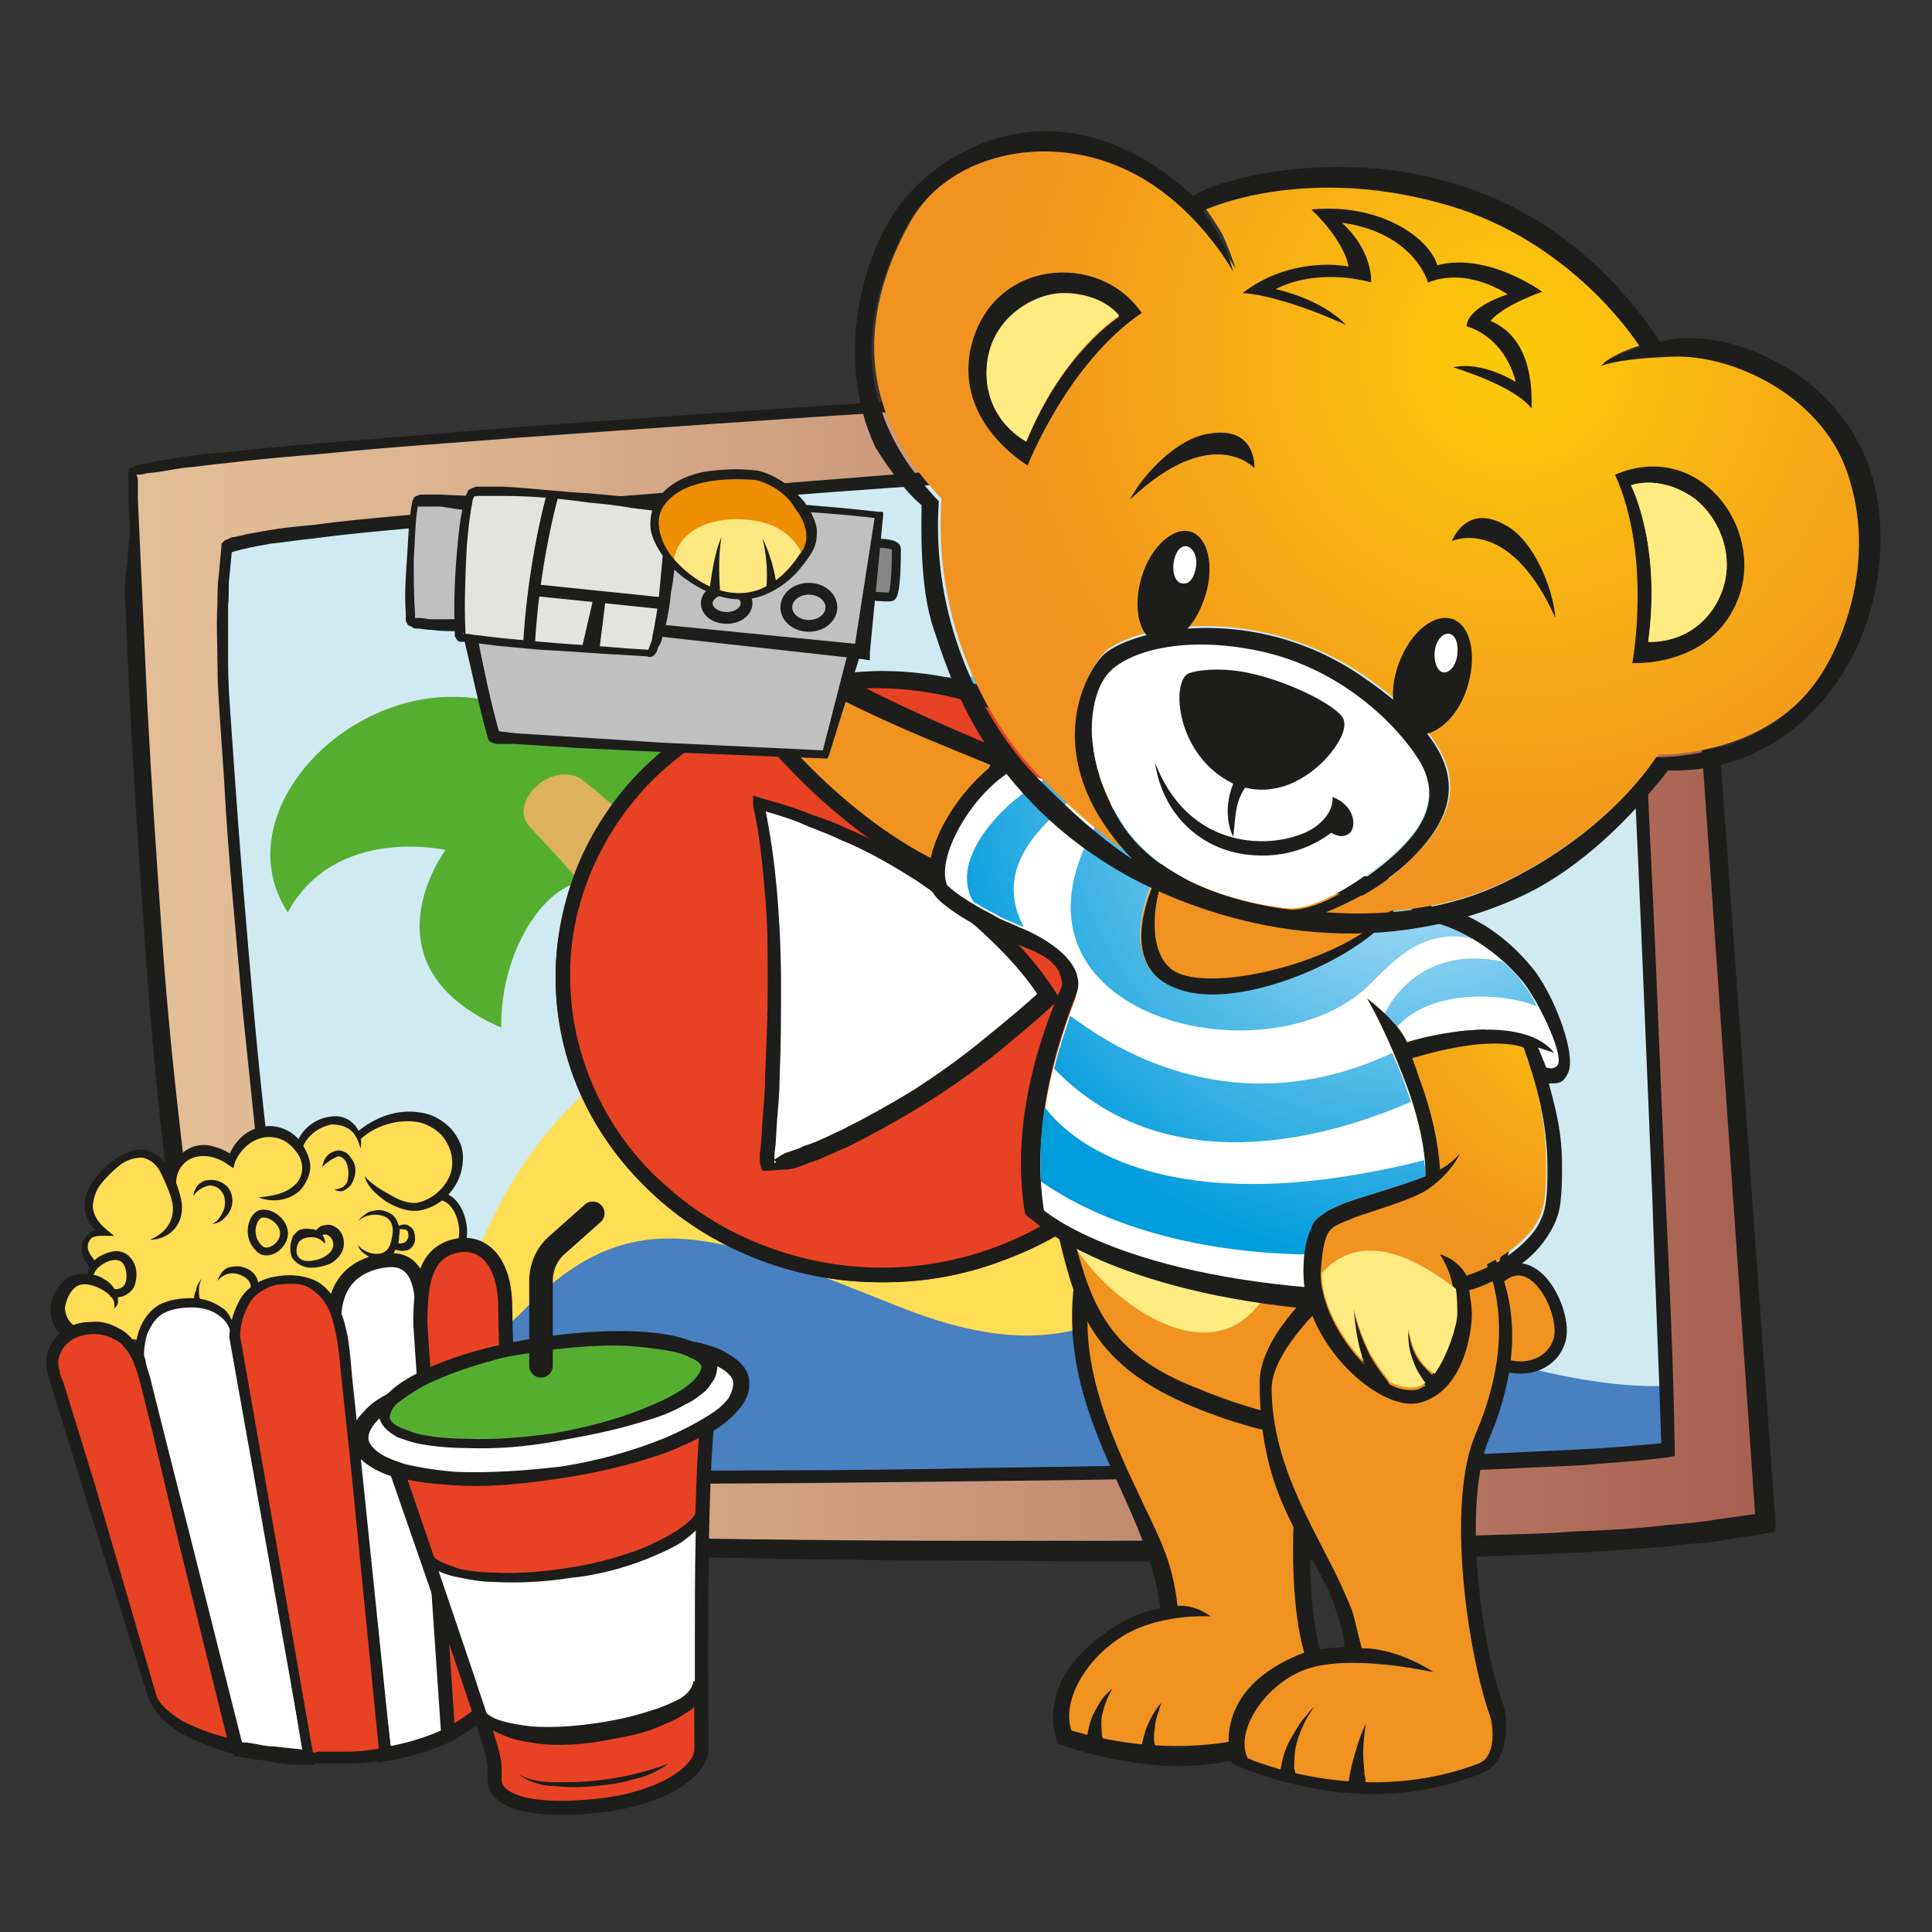 <?xml version="1.0" encoding="utf-8"?>
<!-- Generator: Adobe Illustrator 25.2.3, SVG Export Plug-In . SVG Version: 6.00 Build 0)  -->
<svg version="1.1" id="Vrstva_1" xmlns="http://www.w3.org/2000/svg" xmlns:xlink="http://www.w3.org/1999/xlink" x="0px" y="0px"
	 viewBox="0 0 145.7 145.7" style="enable-background:new 0 0 145.7 145.7;" xml:space="preserve">
<rect x="0" y="0" width="145.7" height="145.7" fill="#333333" stroke="none"/>
<style type="text/css">
	.st0{fill:url(#SVGID_1_);}
	.st1{fill:#1E1E1B;}
	.st2{fill:#1D1D1B;}
	.st3{clip-path:url(#SVGID_2_);}
	.st4{fill-rule:evenodd;clip-rule:evenodd;fill:#D0EAF1;}
	.st5{fill-rule:evenodd;clip-rule:evenodd;fill:#56AE31;}
	.st6{fill-rule:evenodd;clip-rule:evenodd;fill:#DCB25E;}
	.st7{fill-rule:evenodd;clip-rule:evenodd;fill:#FFDD55;}
	.st8{fill-rule:evenodd;clip-rule:evenodd;fill:#4880C1;}
	.st9{clip-path:url(#SVGID_3_);fill-rule:evenodd;clip-rule:evenodd;fill:#56AE31;}
	.st10{fill-rule:evenodd;clip-rule:evenodd;fill:#90765A;}
	.st11{fill-rule:evenodd;clip-rule:evenodd;fill:#56C1E0;}
	.st12{fill:#E74223;}
	.st13{fill:#FFFFFF;}
	.st14{fill:#F19320;}
	.st15{fill:none;stroke:#1D1D1B;stroke-width:0.923;stroke-miterlimit:10;}
	.st16{fill:#FFEB81;}
	.st17{fill:none;}
	.st18{fill:url(#SVGID_6_);}
	.st19{fill:url(#SVGID_7_);}
	.st20{fill:url(#SVGID_8_);}
	.st21{fill:url(#SVGID_9_);}
	.st22{fill:url(#SVGID_10_);}
	.st23{fill-rule:evenodd;clip-rule:evenodd;fill:url(#SVGID_11_);}
	.st24{fill-rule:evenodd;clip-rule:evenodd;fill:#FFFFFF;}
	.st25{fill-rule:evenodd;clip-rule:evenodd;fill:#1D1D1B;}
	.st26{fill-rule:evenodd;clip-rule:evenodd;fill:#FFEB81;}
	.st27{fill:url(#SVGID_32_);}
	.st28{fill:#868686;}
	.st29{fill:none;stroke:#1D1D1B;stroke-width:0.679;stroke-miterlimit:10;}
	.st30{fill:#C0C0C0;}
	.st31{fill:#E3E3E2;}
	.st32{fill:none;stroke:#1D1D1B;stroke-width:0.889;stroke-miterlimit:10;}
	.st33{fill-rule:evenodd;clip-rule:evenodd;fill:#ED8F00;}
	.st34{fill:#FCE781;}
	.st35{fill:#FFDD55;}
	.st36{fill:#FFFFFF;stroke:#1D1D1B;stroke-width:1.063;stroke-miterlimit:10;}
	.st37{fill:#E74223;stroke:#1D1D1B;stroke-width:1.063;stroke-miterlimit:10;}
	.st38{fill:none;stroke:#1D1D1B;stroke-width:0.593;stroke-miterlimit:10;}
	.st39{fill:#56AE31;}
	.st40{fill:none;stroke:#1D1D1B;stroke-width:1.778;stroke-linecap:round;stroke-linejoin:round;stroke-miterlimit:10;}
</style>
<g>
	<g>
		<linearGradient id="SVGID_1_" gradientUnits="userSpaceOnUse" x1="10.001" y1="72.001" x2="133.401" y2="72.001">
			<stop  offset="0" style="stop-color:#E3BF98"/>
			<stop  offset="0.185" style="stop-color:#DCB490"/>
			<stop  offset="0.512" style="stop-color:#C99679"/>
			<stop  offset="0.94" style="stop-color:#AB6656"/>
			<stop  offset="1" style="stop-color:#A65F50"/>
		</linearGradient>
		<path class="st0" d="M10,35.6c0,0,1.3,47.7,6.2,69.6c1.6,11.1,0.7,10.7,0.7,10.7s98.8,2.8,116.5-1c-1.7-25.3-6.2-87.7-6.2-87.7
			S14.9,33.1,10,35.6z"/>
		<g>
			<path class="st1" d="M10.2,35.7c0,0.2,0,0.3,0,0.4l0,0.5l0,1.1l0.1,2.2l0.2,4.4l0.4,8.7c0.3,5.8,0.7,11.6,1.1,17.4
				c0.4,5.8,1,11.6,1.6,17.4c0.7,5.8,1.4,11.6,2.7,17.2l0,0l0,0c0.3,1.8,0.5,3.6,0.7,5.4c0.1,0.9,0.2,1.8,0.2,2.7c0,0.5,0,0.9,0,1.4
				c0,0.2,0,0.5,0,0.7c0,0.1,0,0.2-0.1,0.4c0,0.1,0,0.1-0.1,0.2c-0.1,0.1,0,0.2-0.3,0.2c0,0-0.1,0-0.1,0l-1.2-0.4l1.2,0
				c9.7,0.3,19.4,0.5,29.1,0.6c9.7,0.1,19.4,0.3,29.1,0.3c9.7,0,19.4,0,29.1-0.2c2.4,0,4.9-0.1,7.3-0.2c2.4-0.1,4.9-0.1,7.3-0.3
				c2.4-0.1,4.8-0.2,7.3-0.5c1.2-0.1,2.4-0.2,3.6-0.4l3.6-0.5l0,0l-0.3,0.4L127,27.2l0,0l0.2,0.2c-19.6,1.1-39.1,2.2-58.7,3.4
				c-9.8,0.6-19.5,1.3-29.3,2c-4.9,0.4-9.8,0.7-14.6,1.2c-2.4,0.2-4.9,0.4-7.3,0.7c-1.2,0.1-2.4,0.3-3.6,0.4
				c-0.6,0.1-1.2,0.2-1.8,0.3l-0.9,0.2C10.6,35.6,10.4,35.6,10.2,35.7z M9.8,35.5c0.3-0.1,0.7-0.3,1-0.4l0.9-0.2
				c0.6-0.1,1.2-0.2,1.8-0.3c1.2-0.2,2.4-0.3,3.7-0.4c2.4-0.3,4.9-0.5,7.3-0.7c4.9-0.4,9.8-0.8,14.6-1.2c9.8-0.7,19.5-1.4,29.3-2
				c19.6-1.2,39.1-2.4,58.7-3.4l0.2,0l0,0.2l0,0l6.3,87.7l0,0.3l-0.3,0l0,0l-3.6,0.6c-1.2,0.2-2.4,0.2-3.6,0.4
				c-2.4,0.2-4.9,0.3-7.3,0.5c-2.4,0.1-4.9,0.2-7.3,0.3c-2.4,0.1-4.9,0.1-7.3,0.2c-9.7,0.2-19.4,0.2-29.2,0.1
				c-9.7-0.1-19.4-0.2-29.2-0.4c-9.7-0.2-19.4-0.4-29.1-0.7l0.1-0.4c0,0,0,0-0.1,0c-0.1,0-0.1,0-0.1,0c0,0,0,0,0,0c0,0,0-0.1,0-0.1
				c0-0.1,0-0.2,0-0.3c0-0.2,0-0.4,0-0.7c0-0.4,0-0.9,0-1.3c0-0.9-0.1-1.8-0.2-2.7c-0.2-1.8-0.4-3.6-0.7-5.4l0,0
				c-1.3-5.7-2-11.5-2.7-17.3c-0.7-5.8-1.2-11.6-1.6-17.4c-0.4-5.8-0.8-11.6-1.1-17.4l-0.4-8.7L9.9,40l-0.1-2.2l0-1.1l0-0.5
				C9.8,35.9,9.8,35.7,9.8,35.5z"/>
		</g>
	</g>
	<g>
		<path class="st2" d="M10.3,35.8c0,0.1,0.1,0.2,0.1,0.3l0,0.5l0,1.1l0.1,2.2l0.2,4.4l0.4,8.7c0.3,5.8,0.7,11.6,1.1,17.4
			c0.4,5.8,1,11.6,1.7,17.4c0.7,5.8,1.5,11.5,2.7,17.2l0,0l0,0c0.3,1.8,0.5,3.6,0.7,5.4c0.1,0.9,0.2,1.8,0.2,2.7c0,0.5,0,0.9,0,1.4
			c0,0.2,0,0.5,0,0.7c0,0.1,0,0.3-0.1,0.4c0,0.1,0,0.2-0.1,0.2c0,0.1-0.1,0.1-0.1,0.2c-0.1,0.1-0.1,0.2-0.5,0.3c-0.1,0-0.1,0-0.2,0
			l-3-1.1l3.2,0.1c9.7,0.3,19.4,0.5,29.1,0.6c9.7,0.2,19.4,0.3,29.1,0.3c9.7,0,19.4,0,29.1-0.2c2.4,0,4.9-0.1,7.3-0.2
			c2.4-0.1,4.9-0.1,7.3-0.3c2.4-0.1,4.8-0.2,7.2-0.5c1.2-0.1,2.4-0.2,3.6-0.4l3.5-0.5l0,0l-0.5,0.7l-6.1-87.7l0,0l0.6,0.5
			c-19.6,1-39.1,2.1-58.7,3.4C58.8,31.6,49,32.3,39.2,33c-4.9,0.4-9.8,0.7-14.6,1.2c-2.4,0.2-4.9,0.4-7.3,0.7
			c-1.2,0.1-2.4,0.3-3.6,0.4c-0.6,0.1-1.2,0.2-1.8,0.3L11,35.7C10.7,35.8,10.6,35.8,10.3,35.8z M9.7,35.4c0.3-0.2,0.8-0.4,1.1-0.4
			l0.9-0.2c0.6-0.1,1.2-0.2,1.8-0.3c1.2-0.2,2.4-0.3,3.7-0.4c2.4-0.3,4.9-0.5,7.3-0.7c4.9-0.4,9.8-0.8,14.6-1.2
			c9.8-0.7,19.5-1.4,29.3-2c19.6-1.3,39.1-2.4,58.7-3.5l0.5,0l0,0.5l0,0l6.3,87.7l0,0.6l-0.5,0.1l0,0l-3.7,0.6
			c-1.2,0.2-2.4,0.2-3.7,0.4c-2.4,0.2-4.9,0.4-7.3,0.5c-2.4,0.1-4.9,0.2-7.3,0.3c-2.4,0.1-4.9,0.1-7.3,0.2
			c-9.7,0.2-19.4,0.2-29.2,0.1c-9.7,0-19.4-0.2-29.2-0.4c-9.7-0.2-19.4-0.4-29.2-0.7l0.2-1c-0.1,0-0.1,0-0.2,0
			c-0.3,0-0.3,0.1-0.4,0.2c0,0,0,0,0,0l0-0.1c0-0.1,0-0.2,0-0.3c0-0.2,0-0.4,0-0.6c0-0.4,0-0.9,0-1.3c0-0.9-0.1-1.8-0.2-2.7
			c-0.2-1.8-0.4-3.6-0.7-5.4l0,0c-1.3-5.7-2-11.5-2.7-17.3c-0.7-5.8-1.2-11.6-1.6-17.4c-0.4-5.8-0.8-11.6-1.1-17.5l-0.4-8.7L9.8,40
			l-0.1-2.2l0-1.1l0-0.5C9.6,35.9,9.7,35.6,9.7,35.4z"/>
	</g>
	<g>
		<defs>
			<path id="SVGID_47_" d="M22.6,110.8c18.8,1.7,96.7,0,103.3-1.3c0-5.2-3.3-76.8-3.3-76.8S19.4,39.3,17.2,41.5
				C15.3,52,22.6,110.8,22.6,110.8z"/>
		</defs>
		<clipPath id="SVGID_2_">
			<use xlink:href="#SVGID_47_"  style="overflow:visible;"/>
		</clipPath>
		<g class="st3">
			<path class="st4" d="M-4.3,106.7c0,0,1.9-42.6-22.1-61.1c6.7-23.5,35-23.2,35-23.2L159,23.6c0,0,7.1,67.2-11.2,88.3
				C113,112.6-4.3,106.7-4.3,106.7z"/>
			<path class="st5" d="M47.5,65.3c2.8-4.4,10.8-4.4,15.9-2c-0.2-6.4-1.7-19.4-13.1-11.2c-1.2-2.8,0.9-8.2,7.8-8.5
				c-7.3-4.1-21.9-4.8-20.6,9.4c-10.2-2.8-20.9,8-15.8,15.8c3.6-6.6,11.9-4.7,11.9-4.7s-6.5,8.7,4.2,13.4c-0.1-6,3.7-11.8,7.4-11
				S47.5,65.3,47.5,65.3z"/>
			<path class="st6" d="M58.2,79.1c-0.4-6.4-8-15.4-14.3-20.3c-0.8-0.6-2.1-0.5-3.1,0.2c0,0,0,0-0.1,0.1c-1.2,0.9-1.6,2.3-0.8,3.2
				c3.5,3.7,12.7,13.9,14.4,18.6C56.9,79.3,58.2,79.1,58.2,79.1z"/>
			<g>
				<path class="st7" d="M67,74.4c24.9-0.3,33.6,18.8,35.2,29.6c-2.6-0.9-4.7-2.5-8.4-4.7c-11.1-7-14.8,11.4-23.3,5.1
					s-17.1-9.7-19.1-2.9c-1,3.4-4.6,5.6-9.1,6.8l-9.3,0.6C33.4,99,38.1,74.7,67,74.4z"/>
			</g>
			<path class="st8" d="M-12,99.9c9.6-2.7,20.1,1.5,25.1,4.1c10.3,5.3,20.7,0.7,26.6-5.4c8.3-8.5,15.1-5.2,28.5,0.1
				C87,106,86,90.6,101.4,98c15.4,7.4,24.3,6.5,24.3,6.5c10.8,0.1,18.4-7.9,20.4-12.3l-5.4,44l-154.7-8.6L-12,99.9z"/>
			<g>
				<defs>
					<path id="SVGID_49_" d="M67,74.4c24.9-0.3,33.6,18.8,35.2,29.6c-2.6-0.9-4.7-2.5-8.4-4.7c-11.1-7-14.8,11.4-23.3,5.1
						s-17.1-9.7-19.1-2.9c-1,3.4-4.6,5.6-9.1,6.8l-9.3,0.6C33.4,99,38.1,74.7,67,74.4z"/>
				</defs>
				<clipPath id="SVGID_3_">
					<use xlink:href="#SVGID_49_"  style="overflow:visible;"/>
				</clipPath>
				<ellipse transform="matrix(0.991 -0.135 0.135 0.991 -9.265 9.675)" class="st9" cx="67" cy="73.4" rx="27" ry="15.8"/>
			</g>
			<path class="st10" d="M96.4,84.1l6-10.1L86.7,62.4c0,0-1.8,9.9-3.2,17.9c-0.4,2.1,0.5,3.9,2.2,4.9l2.8,1.6
				C90.9,88.2,94.7,86.9,96.4,84.1z"/>
			
				<ellipse transform="matrix(0.471 -0.882 0.882 0.471 -9.912 120.198)" class="st10" cx="95.3" cy="68.4" rx="5" ry="10.8"/>
			<path class="st11" d="M78.3,74.6l3.9-14.5l-23-3.1c0,0,1.1,11.7,2.1,21.3c0.2,2.5,1.9,4,4.3,4l4,0C73,82.2,77.2,78.5,78.3,74.6z"
				/>
			
				<ellipse transform="matrix(0.997 -7.671457e-02 7.671457e-02 0.997 -4.18 5.613)" class="st11" cx="71" cy="57.2" rx="13.5" ry="6.1"/>
		</g>
	</g>
	<g>
		<path class="st2" d="M23,110.4c3.8,0.1,8.3,0.4,12.5,0.4c4.3,0.1,8.6,0.1,12.9,0.1c8.6,0,17.2,0,25.8-0.2
			c8.6-0.1,17.2-0.3,25.8-0.6c4.3-0.1,8.6-0.3,12.9-0.5c2.2-0.1,4.3-0.2,6.4-0.3c2.1-0.1,4.3-0.3,6.4-0.5l0,0l-0.4,0.5
			c-0.2-6.4-0.5-12.8-0.7-19.2l-0.8-19.2l-1.7-38.4l0.6,0.5l0,0c-17.6,1.1-35.2,2.3-52.8,3.6c-8.8,0.6-17.6,1.3-26.4,2.1
			c-4.4,0.4-8.8,0.8-13.2,1.2c-2.2,0.2-4.4,0.4-6.6,0.7c-1.1,0.1-2.2,0.3-3.3,0.4c-0.5,0.1-1.1,0.2-1.6,0.3
			c-0.3,0.1-0.5,0.1-0.8,0.2c-0.1,0-0.3,0.1-0.4,0.1l-0.2,0.1c0,0,0,0,0,0l0.1-0.3l0,0l-0.2,2.1c-0.1,0.7,0,1.4-0.1,2.1
			c0,1.4,0,2.9,0,4.3c0,1.4,0.1,2.9,0.2,4.3c0.1,1.4,0.2,2.9,0.3,4.3c0.4,5.8,0.9,11.6,1.4,17.3c0.5,5.8,1.2,11.5,1.8,17.3l1,8.6
			l0.5,4.3l0.3,2.2l0.1,1.1l0,0.3c0,0.1,0,0.2,0,0.2C23.1,110.2,23,110.3,23,110.4z M22.3,111.2c-0.1-0.2-0.2-0.5-0.2-0.8l-0.1-0.6
			l-0.1-1.1l-0.3-2.2l-0.5-4.3l-1-8.7c-0.6-5.8-1.2-11.5-1.8-17.3c-0.5-5.8-1.1-11.6-1.4-17.4c-0.1-1.4-0.2-2.9-0.3-4.4
			c-0.1-1.5-0.2-2.9-0.2-4.4c0-1.5-0.1-2.9,0-4.4c0-0.7,0-1.5,0.1-2.2l0.2-2.2l0,0l0-0.2l0.1-0.1c0.1-0.1,0.2-0.2,0.3-0.2l0.2-0.1
			c0.2-0.1,0.3-0.1,0.4-0.1c0.3-0.1,0.6-0.1,0.8-0.2c0.6-0.1,1.1-0.2,1.7-0.3c1.1-0.2,2.2-0.3,3.3-0.4c2.2-0.3,4.4-0.5,6.6-0.7
			c4.4-0.4,8.8-0.8,13.2-1.2c8.8-0.7,17.6-1.4,26.4-2.1c17.6-1.3,35.2-2.5,52.8-3.6l0,0l0.5,0l0,0.5l1.8,38.4l0.8,19.2
			c0.3,6.4,0.6,12.8,0.7,19.2l0,0.5l-0.5,0.1l0,0c-2.2,0.3-4.3,0.4-6.5,0.6c-2.2,0.1-4.3,0.2-6.5,0.3c-4.3,0.2-8.6,0.3-12.9,0.4
			c-8.6,0.3-17.2,0.4-25.8,0.5c-8.6,0.1-17.2,0.2-25.8,0.2c-4.3,0-8.6,0-12.9-0.2c-2.2,0-4.3-0.1-6.5-0.2c-1.1-0.1-2.1-0.1-3.3-0.2
			C24.6,111.5,23.4,111.3,22.3,111.2z"/>
	</g>
	<g>
		<ellipse class="st12" cx="66.4" cy="73.8" rx="24" ry="22.4"/>
		<g>
			<path class="st2" d="M90.8,73.8c0.1,6.2-2.8,12.4-7.4,16.5c-4.6,4.2-10.8,6.5-17,6.4c-6.2,0-12.4-2.3-17-6.5
				c-2.3-2.1-4.2-4.6-5.5-7.4c-1.3-2.8-2-5.9-2-9c0-3.1,0.7-6.2,2-9c1.3-2.8,3.2-5.3,5.5-7.4c4.6-4.1,10.8-6.3,16.9-6.4
				c6.1,0,12.3,2.2,16.9,6.3c2.3,2.1,4.2,4.6,5.5,7.4C90.1,67.6,90.8,70.7,90.8,73.8z M89.9,73.8c0.1-6-2.7-11.8-7.1-15.8
				c-4.4-4-10.4-6.2-16.4-6.3c-6,0-12,2.2-16.4,6.3c-4.5,4-7.2,9.9-7.2,15.9c0,6,2.8,11.8,7.2,15.8c4.4,4,10.4,6.1,16.4,6.1
				c5.9,0,11.9-2.2,16.3-6.2c2.2-2,4-4.4,5.3-7.1C89.2,79.7,89.9,76.8,89.9,73.8z"/>
		</g>
	</g>
	<g>
		<path class="st2" d="M91.2,73.8c0,3.2-0.7,6.3-2.1,9.2c-1.3,2.8-3.3,5.4-5.6,7.4c-2.3,2.1-5.1,3.7-8,4.7c-2.9,1.1-6,1.6-9.1,1.6
			c-6.2,0-12.4-2.3-17-6.5c-2.3-2.1-4.2-4.6-5.5-7.5c-1.3-2.8-2-5.9-2-9.1c0-3.1,0.7-6.2,2-9.1c1.3-2.8,3.2-5.4,5.5-7.4
			c4.6-4.2,10.8-6.4,17-6.5c6.2,0,12.5,2.2,17.1,6.4c2.3,2.1,4.3,4.6,5.6,7.5C90.5,67.5,91.2,70.6,91.2,73.8z M89.6,73.8
			c0.1-5.9-2.6-11.6-7-15.6c-4.3-4-10.3-6.2-16.2-6.3c-5.9-0.1-11.9,2.2-16.3,6.1c-4.4,3.9-7.2,9.8-7.1,15.7
			c0,5.9,2.7,11.8,7.2,15.7c4.4,4,10.4,6.2,16.3,6.2c5.9,0,11.9-2.2,16.2-6.2C86.9,85.4,89.6,79.7,89.6,73.8z"/>
	</g>
	<path class="st13" d="M57.9,87.9c0,0,1.8-17.3-0.6-27.3C73.5,65.1,79.1,75,79.1,75S68.6,85.3,57.9,87.9z"/>
	<g>
		<path class="st2" d="M57.5,88.3c-0.1-0.2-0.2-0.6-0.2-0.7l0-0.2l0-0.4l0.1-0.8l0.1-1.7c0.1-1.1,0.2-2.3,0.2-3.4
			c0.1-2.3,0.2-4.6,0.2-6.8c0-2.3,0-4.6-0.2-6.8c-0.2-2.3-0.4-4.5-0.9-6.7L56.8,60l0.6,0.2l0,0c1.1,0.3,2.2,0.6,3.2,1
			c1,0.4,2.1,0.7,3.1,1.2c2.1,0.9,4.1,1.9,6,3.1c1.9,1.2,3.7,2.5,5.4,4.1c1.7,1.5,3.2,3.2,4.5,5.2l0,0l0.3,0.5l-0.4,0.4
			c-1.6,1.5-3.2,2.8-4.8,4.1c-1.7,1.3-3.4,2.5-5.2,3.6c-1.8,1.1-3.6,2.1-5.6,3.1c-1,0.4-1.9,0.9-2.9,1.2c-0.5,0.2-0.9,0.4-1.6,0.5
			C58.8,88.2,58.1,88.3,57.5,88.3z M58.3,87.5c0.4-0.2,0.7-0.5,1.1-0.6c0.3-0.1,0.9-0.3,1.3-0.5c1-0.3,1.9-0.8,2.8-1.2
			c1.8-0.9,3.6-1.9,5.4-3c1.7-1.1,3.4-2.3,5-3.6c1.6-1.3,3.2-2.6,4.7-4l-0.1,0.8l0,0c-1.1-1.8-2.6-3.4-4.2-4.9
			c-1.6-1.5-3.3-2.8-5.2-4.1c-1.9-1.2-3.8-2.3-5.8-3.1c-1-0.5-2-0.8-3.1-1.3c-1-0.4-2.1-0.7-3.1-1l0,0l0.5-0.5
			c0.5,2.3,0.8,4.5,1,6.8c0.2,2.3,0.3,4.6,0.3,6.9c0,2.3,0,4.6-0.1,6.9c0,1.1-0.1,2.3-0.2,3.4l-0.1,1.7l-0.1,0.9l0,0.4l0,0.2
			C58.6,87.7,58.5,87.5,58.3,87.5z"/>
	</g>
	<g>
		<g>
			<path class="st14" d="M112.2,97.4c3-4.6,6.1,1.5,5.4,3.7c-0.7,2.3-3.9,2.8-5.9,0.7"/>
			<path class="st15" d="M112.2,97.4c3-4.6,6.1,1.5,5.4,3.7c-0.7,2.3-3.9,2.8-5.9,0.7"/>
			<path class="st14" d="M88.2,121.8c-0.7-9.3-9.5-16.9-6.7-27.7c1.2-4.6,11.4-4.3,16-1.6c0,0,5.8,1.5,2.3,11.6
				c-1.8,5.2-2.5,17.3-0.4,21.7c0,0,1.1,3.4-1,4.4C89.2,134.6,80,131,80,131s0.6-5.1,4-7.6c3.2-2.3,7-1.4,7-1.4"/>
			<path class="st2" d="M79.8,131.5c0,0-2.2-4.5,3.9-8.6c1.3-0.9,2.6-1.4,3.8-1.6c-0.4-3.4-1.9-6.6-3.4-9.9
				c-2.4-5.3-4.3-10.5-2.6-17.2c0.4-1.4,0.8-2.7,2.5-3.4c3.7-1.5,10-0.9,13.7,1.2c0.4,0.1,2,0.7,3,2.6c1.3,2.3,1.2,5.6-0.3,9.8
				c-1.8,5.3-2.3,17.2-0.4,21.3l0,0.1c0.1,0.2,1.2,4-1.4,5.2c-3.5,1.6-7.1,2.2-10.1,2.2C83.6,133,79.8,131.5,79.8,131.5z M99.2,104
				c1.3-3.8,1.4-6.8,0.4-8.8c-0.9-1.6-2.2-2-2.3-2l-0.2-0.1c-3.3-2-9.3-2.5-12.6-1.2c-1.3,0.5-0.9,1.9-1.4,2.9
				c-2.7,5.5,0.2,12.5,2.6,17.5c1.5,3.3,2.7,5.1,3.1,8.8c1.4-0.1,2.5,0.8,2.5,0.8c0,0-4.2-0.3-7.1,1.8c-2.6,1.8-4.1,4.8-3.4,6.8
				c2,0.6,9.7,2.7,17.4-0.8c1.5-0.7,0.8-3.3,0.7-3.6C96.6,121.3,97.5,108.9,99.2,104z"/>
			<path class="st14" d="M90.8,104.6c-6.9-2.8-10.1-7.4-11-12.5c6.2,5.2,26.8,10.5,33.3,2.4C111.2,98.6,109.8,112.2,90.8,104.6z"/>
			<path class="st14" d="M78.8,91.7c-1.9-10.4,4.8-22.6,7.3-25.8l20,2.1c0,0,7.1,21.9,7.6,25.5c0,0.2,0.1,0.5,0.1,0.7
				C107.1,102.8,85.3,97.2,78.8,91.7z"/>
			<path class="st16" d="M79.8,91.3c4,2.3,10.3,4.3,16.4,4.8C92.2,106.2,80.9,96.4,79.8,91.3z"/>
			<path class="st14" d="M52.4,37c3.9,1,4.5,6.7,5.2,9.6c0.6,2.9,14.5,9.3,18.2,10.8l-5,8.2c0,0-8.9-3.5-17.2-16.3l-1.2-2V37z"/>
			<path class="st16" d="M57.2,45c-1.3-2.6-3.1-4.5-4.9-3.2l0-4.7C55.7,37.8,56.6,42,57.2,45z"/>
			<path class="st2" d="M77.3,91.5c0.1,0.4,2.5,1.6,2.6,2c1.3,5.4,2.6,9.5,10.1,12.6c22.4,9.2,22.2-11.3,25.1-14.5
				c2.6-3-8-25.1-8-25.1l-20.5-2.1C82.8,67.7,75.4,80.3,77.3,91.5z M81,93.4c-0.1-0.4-2.1-1.6-2.2-2c-1.9-10.4,4.8-22.4,7.3-25.6
				l20,2.1c0,0,9.3,22.3,7.6,25.5c-1.9,3.7-2.3,20-23.4,11.3C83.6,102.1,82.3,98.4,81,93.4z"/>
			<g>
				<path class="st2" d="M80.1,74.5l1.3,0c0-2.7-2.1-3.6-4.5-4.6c-0.6-0.3-1.3-0.5-1.9-0.9c-2-1-3.3-2-3.5-2.3
					c-0.9-2.2,2-7.1,5.2-8.7l-0.6-1.1c-3.4,1.8-7,7.3-5.8,10.3c0.3,0.8,2.3,2.1,4.1,3c0.7,0.3,1.4,0.6,2,0.9
					C78.8,72,80.1,72.6,80.1,74.5z"/>
			</g>
			<path class="st2" d="M51.7,36.2v11.2l1.2,2.2C61.3,62.4,70.1,66,70.5,66.1l0.5,0.2l0.4-0.6c0-2.2,2-5.5,4.4-7.3l0.9-1.4l-0.7-0.3
				c-5.8-2.3-17.3-7.5-17.8-9.7c-0.1-0.3-0.1-1.3-0.2-1.7c-0.6-3.2-1.6-8-5.4-9L51.7,36.2z M52.6,37.7c3.5,0.6,4.2,6.6,4.7,9.2
				c0.1,0.4,0.2,0.8,0.2,1.1c0.7,3.4,14,8.3,17.2,9.7l-4.3,7.1c-1.9-0.9-9.4-5-16.4-15.8L53,47.1L52.6,37.7z"/>
			<g>
				<path class="st14" d="M53.9,45.9c-4.9-3.4-5.9-7.5,0-2.5"/>
				<path class="st2" d="M53.9,45.8c0,0-0.1-0.1-0.4-0.3c-0.2-0.2-0.6-0.4-1-0.8c-0.4-0.3-0.8-0.8-1.3-1.2c-0.4-0.5-0.9-1-1.2-1.6
					c-0.1-0.3-0.3-0.7,0-0.7c0.3-0.1,0.6,0.1,0.9,0.2c0.6,0.3,1.1,0.6,1.5,0.9c0.8,0.6,1.5,1,1.5,1s-0.1-0.2-0.2-0.5
					c-0.2-0.3-0.4-0.7-0.8-1.1c-0.2-0.2-0.4-0.4-0.6-0.7c-0.2-0.2-0.5-0.5-0.8-0.7c-0.2-0.1-0.3-0.2-0.6-0.3
					c-0.2-0.1-0.5-0.2-1.1-0.1c-0.1,0-0.1,0-0.2,0.1c-0.1,0-0.2,0.1-0.3,0.2c-0.2,0.1-0.3,0.3-0.4,0.5c-0.1,0.2-0.1,0.3-0.1,0.5
					c0,0.1,0,0.2,0,0.3c0.1,0.4,0.2,0.6,0.2,0.8c0.2,0.4,0.5,0.7,0.7,1.1c0.2,0.3,0.5,0.6,0.8,0.8c0.3,0.2,0.5,0.4,0.8,0.6
					c0.3,0.2,0.5,0.3,0.8,0.5C52.6,45.6,53.9,45.8,53.9,45.8z"/>
			</g>
			<g>
				<path class="st2" d="M91.4,75.1c4.7,0,11-3,13.4-5.8l3.6-6l-3.2,5c-3.5,4.2-13.9,6.7-16.7,4.9c-2.1-1.4-1.6-5.6-0.3-8.2l3.2-5.5
					l-3.8,5.8c-2.7,5.5-1.3,7.9,0.3,8.9C88.7,74.8,90,75.1,91.4,75.1z"/>
			</g>
			<path class="st13" d="M76.5,58l12.8,4.6l-1.8,2.7c-2.7,5.5-1.3,7.9,0.3,8.9c1,0.6,2.2,0.9,3.6,0.9c4.7,0,11-3,13.4-5.8l0.6-1
				l3.1,1.1l-0.2,0.2c2.5,0.7,5,2.5,6.6,4.5c1.3,1.7,3.2,5.8,2.5,6.3c-0.2,0.2-0.5,0.2-0.8,0.1c-0.1-0.3-0.5-1.2-0.6-1.5l1.2,0.4
				c-2.1-2.7-8.2-1.7-11.1-0.8c-0.6-1.5-3-3.3-3-3.3c1,1.7,2.1,4.2,3,6.6c0.9,2.4,1.4,4.9,1.4,6.5c0,0.1,0,0.2,0,0.3
				c-0.2,0.1-0.5,0.2-0.8,0.3c-1,0.4-4.1,1.3-5.2,1.7c-0.7,0.3-1.3,0.5-1.9,1c-0.3,0.2-0.6,0.5-0.7,0.9c-0.4,0.8-0.6,1.9-0.6,3.3
				c0,0.9,0.1,1.8,0.4,2.6c-7.9-0.7-16.2-3.8-19.9-6.8c-1-5.5,0.4-11.5,2.3-16.4l0.2-0.8c0.3-2.2-2.7-3.9-4.5-4.6
				c-0.6-0.3-1.3-0.5-1.9-0.9c-2-1-3.3-2-3.5-2.3C70.6,64.5,73.4,59.7,76.5,58z"/>
			<g>
				<path class="st17" d="M76.5,58l2.2,0.8c-0.4,0.3-0.7,0.5-1,0.7c-1.6,0.8-6.3,5.1-4.3,8.6c-1.1-0.7-1.8-1.3-1.9-1.5
					C70.6,64.5,73.4,59.7,76.5,58z"/>
				<path class="st17" d="M106.4,83.1c0.5,1.6,0.9,3.2,1,4.4c-18.7,4.7-26.4-1.1-28.5-4c0.2-1,0.4-1.9,0.6-2.9
					C88.9,90.4,103.1,84.5,106.4,83.1z"/>
				<path class="st17" d="M79.6,61.4c0.7-0.6,1.2-1.2,1.7-1.7l8,2.8L87,61.7l-3.5-0.8c-10.2,15.1,11,20.9,19.3,13.8
					c1.8-1.5,4.1-4.9,8.4-3.8c0.8,0.5,1.5,1,2.2,1.6c-6-1.2-8.4,2.9-8.9,4c-0.7-0.7-1.4-1.2-1.4-1.2c0.7,1.1,1.4,2.6,2,4.1
					c-12.5,5.8-21.7-1-24.4-2.9c0.2-0.4,0.3-0.9,0.5-1.3l0.2-0.8c0.3-2.1-2.4-3.7-4.2-4.5C76.1,67.8,75.7,64.9,79.6,61.4z"/>
				<path class="st17" d="M107.1,68.9l0.2,0.1c-0.3,0.1-0.7,0.2-1,0.4L107.1,68.9z"/>
				<path class="st17" d="M116,76c1,1.9,1.8,4.1,1.4,4.5c-0.2,0.2-0.5,0.2-0.8,0.1c-0.1-0.3-0.5-1.2-0.6-1.5l1.2,0.4
					c-2.1-2.7-8.2-1.7-11.1-0.8c-0.2-0.4-0.4-0.7-0.7-1.1C107.8,74.6,113.3,74.8,116,76z"/>
				<path class="st17" d="M98.3,95.9c0,0.9,0.1,1.8,0.4,2.6c-7.9-0.7-16.2-3.8-19.9-6.8c-0.2-0.9-0.3-1.7-0.3-2.6
					c5.6,3.9,13.2,5.4,19.9,5.5C98.3,95,98.3,95.4,98.3,95.9z"/>
				<g>
					
						<radialGradient id="SVGID_6_" cx="728.537" cy="58.522" r="37.58" gradientTransform="matrix(-1 0 0 1 835.163 0)" gradientUnits="userSpaceOnUse">
						<stop  offset="0" style="stop-color:#D0EAF9"/>
						<stop  offset="1" style="stop-color:#009CDC"/>
					</radialGradient>
					<path class="st18" d="M102.8,74.7c-8.3,7.1-29.6,1.3-19.3-13.8l3.5,0.8l2.3,0.8l-1.8,2.7c-2.7,5.5-1.3,7.9,0.3,8.9
						c1,0.6,2.2,0.9,3.6,0.9c4.7,0,11-3,13.4-5.8l0.6-1l1.7,0.6l-0.8,0.5c0.3-0.2,0.7-0.3,1-0.4l1.1,0.4l-0.2,0.2
						c1,0.3,2,0.7,2.9,1.3C106.9,69.8,104.5,73.2,102.8,74.7z"/>
					
						<radialGradient id="SVGID_7_" cx="728.537" cy="58.522" r="37.58" gradientTransform="matrix(-1 0 0 1 835.163 0)" gradientUnits="userSpaceOnUse">
						<stop  offset="0" style="stop-color:#D0EAF9"/>
						<stop  offset="1" style="stop-color:#009CDC"/>
					</radialGradient>
					<path class="st19" d="M105,79.4c0.3,0.8,0.7,1.6,1,2.5c0.1,0.4,0.3,0.8,0.4,1.2c-3.3,1.4-17.4,7.3-26.9-2.5
						c0.3-1.4,0.8-2.7,1.2-4C83.3,78.5,92.6,85.2,105,79.4z"/>
					
						<radialGradient id="SVGID_8_" cx="728.537" cy="58.522" r="37.58" gradientTransform="matrix(-1 0 0 1 835.163 0)" gradientUnits="userSpaceOnUse">
						<stop  offset="0" style="stop-color:#D0EAF9"/>
						<stop  offset="1" style="stop-color:#009CDC"/>
					</radialGradient>
					<path class="st20" d="M105.3,77.5c-0.3-0.3-0.6-0.7-0.9-1c0.5-1.1,2.9-5.2,8.9-4c0.6,0.5,1.1,1,1.5,1.6
						c0.4,0.5,0.8,1.1,1.1,1.8C113.3,74.8,107.8,74.6,105.3,77.5z"/>
					
						<radialGradient id="SVGID_9_" cx="728.537" cy="58.522" r="37.58" gradientTransform="matrix(-1 0 0 1 835.163 0)" gradientUnits="userSpaceOnUse">
						<stop  offset="0" style="stop-color:#D0EAF9"/>
						<stop  offset="1" style="stop-color:#009CDC"/>
					</radialGradient>
					<path class="st21" d="M77.7,59.5c0.3-0.1,0.6-0.4,1-0.7l2.6,0.9c-0.5,0.5-1.1,1.1-1.7,1.7c-3.9,3.5-3.5,6.4-2.4,8.5
						c-0.1,0-0.2-0.1-0.3-0.1c-0.6-0.3-1.3-0.5-1.9-0.9c-0.6-0.3-1.1-0.6-1.6-0.9C71.4,64.6,76.2,60.3,77.7,59.5z"/>
					
						<radialGradient id="SVGID_10_" cx="728.537" cy="58.522" r="37.58" gradientTransform="matrix(-1 0 0 1 835.163 0)" gradientUnits="userSpaceOnUse">
						<stop  offset="0" style="stop-color:#D0EAF9"/>
						<stop  offset="1" style="stop-color:#009CDC"/>
					</radialGradient>
					<path class="st22" d="M107.4,87.5c0,0.3,0.1,0.6,0.1,0.9c0,0.1,0,0.2,0,0.3c-0.2,0.1-0.5,0.2-0.8,0.3c-1,0.4-4.1,1.3-5.2,1.7
						c-0.7,0.3-1.3,0.5-1.9,1c-0.3,0.2-0.6,0.5-0.7,0.9c-0.2,0.5-0.4,1.2-0.5,2c-6.6-0.1-14.3-1.6-19.9-5.5c-0.1-1.9,0-3.8,0.3-5.6
						C81,86.5,88.7,92.2,107.4,87.5z"/>
				</g>
			</g>
			
				<radialGradient id="SVGID_11_" cx="720.985" cy="26.854" r="40.121" gradientTransform="matrix(-1 0 0 1 835.163 0)" gradientUnits="userSpaceOnUse">
				<stop  offset="0" style="stop-color:#FDCA09"/>
				<stop  offset="1" style="stop-color:#F19320"/>
			</radialGradient>
			<path class="st23" d="M125.1,56.9c0,0,7.7,0.3,12-5.6c1.7-2.4,4.8-9.1,2.4-15.9c-2-5.8-8.7-8.9-13.2-8.7
				c-2.6,0.1-4.2,0.4-5.4,0.7c1.3-1,3-1.4,3-1.4s-4.5-7.5-13.8-10.5c-11.3-3.6-19.2,0.2-19.2,0.2s0.8,1.1,1.3,2c0.6,1.3,1,2.6,1,2.6
				s-3-5.3-8.3-7.8c-5.7-2.6-13.3-1.3-16.4,4.5c-2.7,5-5,12.8,2.5,20.6c-0.6,8.8,3,16.1,6.8,20.3c1.7,1.9,4.9,4.9,7.7,6.7
				c-6.9-7.1-4-13.4-2.3-15.3c1.8-2,11.2-4.1,19.6,1.6c8.8,6.1,7.4,10.2,3.6,13.9c-2.1,2.1-4.5,3.3-6.3,3.9
				c4.1,0.3,8.7-0.1,12.7-1.9C121.3,63,125.1,56.9,125.1,56.9z"/>
			<path class="st24" d="M97.2,68.5c1.8,0.1,4.6-1.5,7-3.4c2.4-1.9,4.8-4.5,2.8-7.9c-1.6-2.7-5.9-6.9-11.9-8.2
				c-6.1-1.3-10.4,0.2-11.6,1.9c-1.2,1.7-2,6,1.1,11C87.6,67,94.7,68.3,97.2,68.5z"/>
			<g>
				<path class="st2" d="M109.6,27.7c2.2-0.5,4.7,1.1,4.7,1.1s-0.6-3.2-3.7-4.2c0.1-1.5,3.1-2.4,3.1-2.4s-3-2.1-6-0.9
					c-0.7-2-2.8-4-6.5-4.5c2.4,2.2,2.2,4.5,2.2,4.5s-3.8-1.2-7.2,0.5c3.8,0.9,5.3,2.7,5.3,2.7s-4.7-2.2-7.8-2.4c3.8-2.9,8-2,8-2
					s-0.2-1.8-2.8-4.3c5-0.5,8.8,2,9.5,4.2c3.8-1,7.9,2,7.9,2s-2.9,1-3.9,2.2c3.4,1.4,3.1,5.9,3.1,6.6
					C114.8,29.9,113,28.8,109.6,27.7z"/>
			</g>
			<g>
				<defs>
					<path id="SVGID_22_" d="M94.6,35.3c0,0-3.2-3.5-9.4,2.4c1.1-2.1,3.7-4.7,6-5C94.8,32.1,94.6,35.3,94.6,35.3L94.6,35.3z"/>
				</defs>
				<use xlink:href="#SVGID_22_"  style="overflow:visible;fill-rule:evenodd;clip-rule:evenodd;fill:#1D1D1B;"/>
				<clipPath id="SVGID_12_">
					<use xlink:href="#SVGID_22_"  style="overflow:visible;"/>
				</clipPath>
			</g>
			<g>
				<defs>
					<path id="SVGID_21_" d="M109.5,40.8c0,0,4.3-2,7.8,5.8c-0.2-2.4-1.7-5.8-3.6-6.9C110.6,37.8,109.5,40.8,109.5,40.8L109.5,40.8z
						"/>
				</defs>
				<use xlink:href="#SVGID_21_"  style="overflow:visible;fill-rule:evenodd;clip-rule:evenodd;fill:#1D1D1B;"/>
				<clipPath id="SVGID_13_">
					<use xlink:href="#SVGID_21_"  style="overflow:visible;"/>
				</clipPath>
			</g>
			<g>
				<g>
					<defs>
						<path id="SVGID_20_" d="M109.6,46.7c-1.4-0.5-3.2,0.9-4.1,3.3c-0.9,2.4-0.4,4.7,1,5.3c1.4,0.5,3.3-0.9,4.1-3.3
							C111.4,49.6,111,47.3,109.6,46.7L109.6,46.7z"/>
					</defs>
					<use xlink:href="#SVGID_20_"  style="overflow:visible;fill-rule:evenodd;clip-rule:evenodd;fill:#1D1D1B;"/>
					<clipPath id="SVGID_23_">
						<use xlink:href="#SVGID_20_"  style="overflow:visible;"/>
					</clipPath>
				</g>
				<g>
					<defs>
						<path id="SVGID_19_" d="M89.8,40.1c-1.3-0.4-3,1.1-3.7,3.4c-0.7,2.3-0.2,4.5,1.1,4.9c1.3,0.4,3-1.1,3.7-3.5
							C91.6,42.7,91.1,40.5,89.8,40.1L89.8,40.1z"/>
					</defs>
					<use xlink:href="#SVGID_19_"  style="overflow:visible;fill-rule:evenodd;clip-rule:evenodd;fill:#1D1D1B;"/>
					<clipPath id="SVGID_24_">
						<use xlink:href="#SVGID_19_"  style="overflow:visible;"/>
					</clipPath>
				</g>
				<g>
					<defs>
						<path id="SVGID_18_" d="M109.3,47.8c-0.5-0.1-1,0.5-1.1,1.3c-0.1,0.8,0.2,1.5,0.6,1.6c0.5,0.1,1-0.5,1.1-1.3
							C110,48.6,109.8,47.9,109.3,47.8L109.3,47.8z"/>
					</defs>
					<use xlink:href="#SVGID_18_"  style="overflow:visible;fill-rule:evenodd;clip-rule:evenodd;fill:#FFFFFF;"/>
					<clipPath id="SVGID_25_">
						<use xlink:href="#SVGID_18_"  style="overflow:visible;"/>
					</clipPath>
				</g>
				<g>
					<defs>
						<path id="SVGID_17_" d="M89.5,41.2c-0.5-0.1-0.9,0.5-1,1.3c-0.1,0.8,0.2,1.5,0.7,1.5c0.5,0.1,0.9-0.5,1-1.3
							C90.3,42,90,41.3,89.5,41.2L89.5,41.2z"/>
					</defs>
					<use xlink:href="#SVGID_17_"  style="overflow:visible;fill-rule:evenodd;clip-rule:evenodd;fill:#FFFFFF;"/>
					<clipPath id="SVGID_26_">
						<use xlink:href="#SVGID_17_"  style="overflow:visible;"/>
					</clipPath>
				</g>
			</g>
			<g>
				<g>
					<defs>
						<path id="SVGID_16_" d="M123.1,50c0,0,1.5-8-1.3-14.2c6.3-2.7,11.3,4,9.3,9.3C129.1,50.4,123.1,50,123.1,50L123.1,50z
							 M124.3,48.4c1-7.4-1.3-11.8-1.3-11.8s2-0.8,4.5,0.8c1.9,1.2,3.8,4.6,2,8C127.7,48.7,124.3,48.4,124.3,48.4L124.3,48.4z"/>
					</defs>
					<use xlink:href="#SVGID_16_"  style="overflow:visible;fill-rule:evenodd;clip-rule:evenodd;fill:#1D1D1B;"/>
					<clipPath id="SVGID_27_">
						<use xlink:href="#SVGID_16_"  style="overflow:visible;"/>
					</clipPath>
				</g>
				<g>
					<defs>
						<path id="SVGID_15_" d="M77.5,35.1c0,0,3-7.7,8.6-11.5c-3.2-4.7-11.4-4.1-12.9,2.7C72,31.9,77.5,35.1,77.5,35.1L77.5,35.1z
							 M77.4,33.3c2.8-6.8,7-9.4,7-9.4s-1.3-1.7-4.2-1.7c-2.2,0-5.6,1.9-5.8,5.8C74.3,31.7,77.4,33.3,77.4,33.3L77.4,33.3z"/>
					</defs>
					<use xlink:href="#SVGID_15_"  style="overflow:visible;fill-rule:evenodd;clip-rule:evenodd;fill:#1D1D1B;"/>
					<clipPath id="SVGID_28_">
						<use xlink:href="#SVGID_15_"  style="overflow:visible;"/>
					</clipPath>
				</g>
			</g>
			<g>
				<g>
					<defs>
						<path id="SVGID_14_" d="M83.4,50.9c-1.2,1.7-2,6,1.1,11c3.1,5.1,10.2,6.4,12.7,6.5c1.8,0.1,4.6-1.5,7-3.4
							c2.4-1.9,4.8-4.5,2.8-7.9c-1.6-2.7-5.9-6.9-11.9-8.2C88.9,47.7,84.6,49.2,83.4,50.9L83.4,50.9z"/>
					</defs>
					<use xlink:href="#SVGID_14_"  style="overflow:visible;fill-rule:evenodd;clip-rule:evenodd;fill:#FFFFFF;"/>
					<clipPath id="SVGID_29_">
						<use xlink:href="#SVGID_14_"  style="overflow:visible;"/>
					</clipPath>
				</g>
				<g>
					<defs>
						<path id="SVGID_5_" d="M87.1,57.5c2.9,7.5,10.3,6.4,12.3,4.7c0.7-0.6,1.1-1.2,1.1-2.1c1.5,0.6,1.8,1.9,1.4,2.6
							c-0.5,0.6-1.2,0.3-1.5,0.1c-0.8,0.6-2.8,1.9-5.8,1.7C90.8,64.3,87.7,61.6,87.1,57.5L87.1,57.5z"/>
					</defs>
					<use xlink:href="#SVGID_5_"  style="overflow:visible;fill-rule:evenodd;clip-rule:evenodd;fill:#1D1D1B;"/>
					<clipPath id="SVGID_30_">
						<use xlink:href="#SVGID_5_"  style="overflow:visible;"/>
					</clipPath>
				</g>
				<g>
					<defs>
						<path id="SVGID_4_" d="M93.9,59.4c0.8,0.2,2.5,0.4,4.4-0.8c1.7-1,3.5-3.3,3-4.4c-0.4-0.9-3.8-2.7-6.9-3.4
							c-2.1-0.5-4.1-0.3-4.8,0c-1.3,0.7-0.9,6.2,3.4,8.3c-0.6,1.5-0.5,3,0,4C93.2,61.6,93.1,60.6,93.9,59.4L93.9,59.4z"/>
					</defs>
					<use xlink:href="#SVGID_4_"  style="overflow:visible;fill-rule:evenodd;clip-rule:evenodd;fill:#1D1D1B;"/>
					<clipPath id="SVGID_31_">
						<use xlink:href="#SVGID_4_"  style="overflow:visible;"/>
					</clipPath>
				</g>
			</g>
			<path class="st25" d="M114.5,67.7c3.8-1.7,7.7-5,11.3-9.6c10.1,0.3,17-9.4,15.9-19.6c-1.1-10.2-11.8-14.2-16.5-12.7
				C112.8,6.9,91.4,13.4,90,14.8c-9.5-8.7-18.5-4.1-22.1,0.6c-2.7,3.5-5.1,11.4-1.9,18.3c0,0,1.8,3,3.5,4.4c0,1.1-0.2,6.1,0.9,9.3
				c1.1,3.2,3.7,12.7,14.9,18.8C92.3,69.9,103.3,72.7,114.5,67.7z M112.7,66.9c-4.1,1.8-8.6,2.2-12.7,1.9c1.7-0.7,4.2-1.9,6.3-3.9
				c3.8-3.7,5.2-7.9-3.6-13.9c-8.3-5.7-17.7-3.5-19.6-1.5c-1.7,1.9-4.5,8.2,2.3,15.3c-2.8-1.8-5.9-4.8-7.7-6.7
				c-3.8-4.2-7.5-11.5-6.9-20.3c-7.5-7.8-5.2-15.5-2.5-20.6c3.1-5.8,10.7-7.1,16.4-4.5c5.4,2.4,8.3,7.8,8.3,7.8s-0.3-1.3-1-2.6
				c-0.5-1-1.3-2-1.3-2s7.9-3.8,19.2-0.2c9.2,3,13.8,10.5,13.8,10.5s-1.7,0.4-3,1.4c1.2-0.4,2.8-0.6,5.4-0.7
				c4.5-0.2,11.2,2.9,13.2,8.7c2.4,6.9-0.6,13.5-2.4,15.9c-4.3,5.9-12,5.6-12,5.6S121.3,63,112.7,66.9z M84.5,62
				c-3.1-5.1-2.3-9.4-1.1-11c1.2-1.7,5.5-3.2,11.6-1.9c6.1,1.3,10.3,5.5,12,8.2c2.1,3.4-0.4,6-2.7,7.9c-2.4,1.9-5.2,3.5-7,3.4
				C94.7,68.3,87.6,67,84.5,62z"/>
			<path class="st26" d="M124.3,48.4c0,0,3.4,0.3,5.2-3c1.8-3.3-0.1-6.8-2-8c-2.5-1.6-4.5-0.8-4.5-0.8S125.3,41,124.3,48.4
				L124.3,48.4z"/>
			<path class="st26" d="M77.4,33.3c0,0-3.1-1.5-3-5.4c0.1-3.8,3.5-5.8,5.8-5.8c3,0,4.2,1.7,4.2,1.7S80.2,26.4,77.4,33.3L77.4,33.3z
				"/>
			<path class="st14" d="M102.2,124.9c-2.6-9.2-7.2-12.9-7.2-20.7c0-4.8,12.1-14.3,16.5-11.2c0,0,4.5,5.5,0.3,15.3
				c-2.1,5-0.6,16.2,1.2,20.8c0,0,0.8,3.5-1.3,4.3c-9.5,3.6-18.4-0.6-18.4-0.6s-0.9-5.6,4.5-7.3c3.6-1.2,10.3-0.2,10.3-0.2"/>
			<path class="st2" d="M92.9,133c0,0-1.9-5.2,4.8-8.1c1-0.5,2.4-0.6,3.7-0.7c-0.1-1.3-0.5-2.3-0.9-3.5c-1.5-4-5.6-7.4-5.5-16.6
				c0.1-3.8,5.5-8.8,9.9-11.1c2.9-1.5,5.3-1.7,6.9-0.6l-0.4,0.5c0.2,0.2,5.2,5.5,0.9,15.6c-2,4.7-0.7,15.6,1.2,20.4l0,0.1
				c0,0.2,0.7,3.8-1.9,4.8c-3,1.1-5.5,1.5-8.1,1.5C97.8,135.3,92.9,133,92.9,133z M111.3,108.1c3.8-8.9,0.3-14-0.2-14.6
				c-1.2-0.8-3.2-0.5-5.6,0.7c-4.4,2.3-9.6,7.4-9.6,10.5c0,6.1,3.7,11.3,5.4,15.2c1,2.3,0.5,1,1.4,4.4c2.8,0,5.4,1.8,5.4,1.8
				c-0.1,0-6.6-1.5-9.9-0.1c-2.9,1.2-5.1,4.6-4.1,6.6c1.9,0.8,9.5,3.4,17.4,0.4c1.5-0.6,1-3.2,0.9-3.5
				C110.7,124.8,109,113.4,111.3,108.1z"/>
			<g>
				<path class="st2" d="M97.7,134.3c0,0,0-0.1,0-0.3c0-0.2,0-0.4-0.1-0.6c0-0.5,0-1.3,0.2-2c0.2-0.7,0.5-1.4,0.8-1.9
					c0.3-0.5,0.5-0.8,0.5-0.8s-0.3,0.3-0.6,0.7c-0.4,0.4-0.8,1.1-1.2,1.8c-0.4,0.7-0.6,1.5-0.7,2.1c-0.1,0.3-0.1,0.6-0.1,0.7
					c0,0.2,0,0.3,0,0.3L97.7,134.3z"/>
			</g>
			<g>
				<path class="st2" d="M103,134.5c0,0,0-0.3-0.1-0.7c0-0.4-0.1-1-0.1-1.5c0-1.1,0.2-2.3,0.2-2.3s-0.5,1-0.8,2.2
					c-0.2,0.6-0.3,1.1-0.4,1.6c-0.1,0.4-0.1,0.7-0.1,0.7L103,134.5z"/>
			</g>
			<g>
				<path class="st2" d="M83.2,131.6c0,0,0-0.1,0-0.2c0-0.1,0-0.3-0.1-0.5c0-0.4-0.1-0.9,0-1.5c0.1-0.5,0.3-1.1,0.5-1.5
					c0.2-0.4,0.3-0.6,0.3-0.6s-0.2,0.2-0.5,0.5c-0.3,0.3-0.6,0.8-0.9,1.4c-0.3,0.5-0.4,1.2-0.5,1.6c0,0.2-0.1,0.5-0.1,0.6
					c0,0.1,0,0.2,0,0.2L83.2,131.6z"/>
			</g>
			<g>
				<path class="st2" d="M87.2,132.2c0,0,0-0.1,0-0.2c0-0.1,0-0.2-0.1-0.4c-0.1-0.3-0.1-0.8,0-1.3c0-0.5,0.2-1,0.3-1.3
					c0.1-0.4,0.2-0.6,0.2-0.6s-0.2,0.2-0.4,0.5c-0.2,0.3-0.5,0.8-0.7,1.3c-0.2,0.5-0.3,1-0.4,1.4c0,0.2-0.1,0.4-0.1,0.5
					c0,0.1,0,0.2,0,0.2L87.2,132.2z"/>
			</g>
			
				<radialGradient id="SVGID_32_" cx="713.364" cy="72.727" r="23.489" gradientTransform="matrix(-1 0 0 1 835.163 0)" gradientUnits="userSpaceOnUse">
				<stop  offset="0" style="stop-color:#FDCA09"/>
				<stop  offset="1" style="stop-color:#F19320"/>
			</radialGradient>
			<path class="st27" d="M102.8,102.7c-0.1-0.2-0.1-0.3-0.2-0.5c-0.3-0.9-0.4-1.7-0.5-2.4c-0.1-0.7-0.1-1.1-0.1-1.1s0.1,0.4,0.3,1.1
				c0.2,0.6,0.5,1.4,0.9,2.2c0.4,0.8,0.9,1.4,1.3,1.9c0.1,0.1,0.2,0.2,0.2,0.3c0.7,0.4,1.5,0.5,2.1,0.4c0.2,0,0.4-0.1,0.6-0.3
				c-0.3-0.4-0.7-1-0.9-1.6c-0.3-0.7-0.4-1.5-0.4-2c0-0.3,0-0.5,0-0.7c0-0.2,0-0.2,0-0.2s0,0.1,0,0.2c0,0.2,0.1,0.4,0.1,0.6
				c0.1,0.5,0.4,1.2,0.7,1.8c0.3,0.5,0.7,0.8,1,1.1c1-1.4,1.7-3.7,1.7-4.5c0-1.2,0-2.7-1.1-4.6c0,0,1.3,0.3,2,1.6
				c0.6-0.2,1.7-0.6,2.8-1.3c0.8-0.5,1.5-1.1,2.1-1.8c0.6-0.7,1-1.6,1.1-2.6c0.1-0.8,0.1-1.6,0.1-2.4c0-3.4-0.7-6.3-1.8-9.1
				c-0.5-0.1-1.2-0.3-2.2-0.3c-1.4,0-3.4,0.3-6.2,1.1c0.2,0.6,0.4,1.1,0.6,1.7c0.8,2.3,1.4,4.8,1.5,6.7c0.8-0.4,1.5-1.2,1.5-1.2
				s-0.7,1.6-2.6,2.8c-1.2,0.7-4.2,1.6-5.3,2c-0.6,0.2-1.1,0.4-1.4,0.6c-0.4,0.2-0.6,0.5-0.7,0.7c-0.2,0.5-0.4,1.6-0.5,2.8
				C99.5,98,100.9,100.9,102.8,102.7z"/>
			<path class="st2" d="M98.3,95.9c0,5.5,5.8,10.6,8.7,9.9c3.4-0.8,4-5.4,4-6.7c0-0.5-0.1-1.1-0.2-1.8c0.4-0.1,1-0.3,1.8-0.7
				c1.2-0.6,2.6-1.4,3.7-2.8c0.7-0.9,1.3-2,1.4-3.3c0.1-0.9,0.1-1.7,0.1-2.5c0-2.5-0.4-4.1-1-6.3c0.6,0,1.1,0.1,1.5-0.9
				c0.5-1.3-0.9-5.3-2.5-7.5c-1.7-2.2-4-4-6.7-4.8l0,0l-0.8,1.1c2.5,0.7,5,2.5,6.6,4.5c1.3,1.7,3.2,5.8,2.5,6.3
				c-0.2,0.2-0.5,0.2-0.8,0.1c-0.1-0.3-0.5-1.2-0.6-1.5l1.2,0.4c-2.1-2.7-8.2-1.7-11.1-0.8c-0.6-1.5-3-3.3-3-3.3
				c1,1.7,2.1,4.2,3,6.6c0.9,2.4,1.4,4.9,1.4,6.5c0,0.1,0,0.2,0,0.3c-0.2,0.1-0.5,0.2-0.8,0.3c-1,0.4-4.1,1.3-5.2,1.7
				c-0.7,0.3-1.3,0.5-1.9,1c-0.3,0.2-0.6,0.5-0.7,0.9C98.5,93.4,98.3,94.5,98.3,95.9z M99.6,95.9c0.1-1.2,0.2-2.2,0.5-2.8
				c0.1-0.2,0.3-0.5,0.7-0.7c0.4-0.2,0.9-0.4,1.4-0.6c1.1-0.4,4.2-1.3,5.3-2c1.9-1.2,2.6-2.8,2.6-2.8s-0.7,0.8-1.5,1.2
				c-0.1-1.8-0.6-4.3-1.5-6.7c-0.2-0.6-0.4-1.2-0.6-1.7c2.7-0.8,4.7-1.1,6.2-1.1c1,0,1.7,0.1,2.2,0.3c1,2.8,1.8,5.7,1.8,9.1
				c0,0.8,0,1.6-0.1,2.4c-0.1,1-0.5,1.9-1.1,2.6c-0.6,0.7-1.3,1.3-2.1,1.8c-1.1,0.7-2.2,1.1-2.8,1.3c-0.7-1.3-2-1.6-2-1.6
				c1.2,1.9,1.1,3.5,1.1,4.6c0,0.8-0.7,3.1-1.7,4.5c-0.3-0.3-0.7-0.7-1-1.1c-0.4-0.6-0.6-1.2-0.7-1.8c-0.1-0.3-0.1-0.5-0.1-0.6
				c0-0.2,0-0.2,0-0.2s0,0.1,0,0.2c0,0.2,0,0.4,0,0.7c0,0.5,0.1,1.3,0.4,2c0.2,0.6,0.6,1.2,0.9,1.6c-0.2,0.1-0.4,0.2-0.6,0.3
				c-0.7,0.1-1.4,0-2.1-0.4c-0.1-0.1-0.1-0.2-0.2-0.3c-0.4-0.5-0.9-1.2-1.3-1.9c-0.4-0.8-0.7-1.6-0.9-2.2c-0.2-0.6-0.3-1.1-0.3-1.1
				s0,0.4,0.1,1.1c0.1,0.7,0.2,1.5,0.5,2.4c0,0.2,0.1,0.3,0.2,0.5C100.9,100.9,99.5,98,99.6,95.9z"/>
			<path class="st16" d="M107,102.4c-0.4-0.6-0.6-1.2-0.7-1.8c-0.1-0.3-0.1-0.5-0.1-0.6c0-0.2,0-0.2,0-0.2s0,0.1,0,0.2
				c0,0.2,0,0.4,0,0.7c0,0.5,0.1,1.3,0.4,2c0.2,0.6,0.6,1.2,0.9,1.6c-0.2,0.1-0.4,0.2-0.6,0.3c-0.7,0.1-1.4,0-2.1-0.4
				c-0.1-0.1-0.1-0.2-0.2-0.3c-0.4-0.5-0.9-1.2-1.3-1.9c-0.4-0.8-0.7-1.6-0.9-2.2c-0.2-0.6-0.3-1.1-0.3-1.1s0,0.4,0.1,1.1
				c0.1,0.7,0.2,1.5,0.5,2.4c0,0.2,0.1,0.3,0.2,0.5c-1.8-1.8-3.3-4.6-3.2-6.7c1.8-2,4.8-2.9,10.1,1.2c0.1,0.7,0.1,1.4,0.1,1.9
				c0,0.8-0.7,3.1-1.7,4.5C107.7,103.3,107.3,102.9,107,102.4z"/>
			<g>
				<path class="st2" d="M99.7,98.8l-0.9-1.7c-15.4-1.3-20.5-6.1-20.5-6.2L78,92.1C78.2,92.3,83.9,97.5,99.7,98.8z"/>
			</g>
		</g>
		<g>
			<path class="st28" d="M65.3,41c0,0,2.3-0.2,2.3,0.4c0,0.5,0,3.5-0.4,3.6s-2.7-0.2-2.7-0.2"/>
			<path class="st29" d="M65.3,41c0,0,2.3-0.2,2.3,0.4c0,0.5,0,3.5-0.4,3.6s-2.7-0.2-2.7-0.2"/>
			<path class="st30" d="M65,49.1l1.3-10.3c0,0-10.8-1.2-15.5-0.6c0,0-16.2-2.6-15.5-0.5c0,0.1-0.1,0.1-0.1,0.3
				c-0.7-0.1-3.5-0.3-3.8,0c-0.4,0.4-0.7,8.5-0.3,8.8c0.3,0.3,3.5,0.3,3.5,0.3s0.1,0.7,0.2,0.7c0.1,0.1,0.3,0.1,0.8,0.2l0,0
				c0,0,0.9,4.1,1.7,7.4c1,0.4,25,1.3,25,1.3l2.2-7.7H65z"/>
			<path class="st31" d="M50.8,38.2c0,0-14.5-1.9-15.2-1.2c-0.8,0.8-1.1,10.5-0.8,10.9c0.4,0.4,13.2,1.2,14.2,1.2
				S50.8,38.2,50.8,38.2z"/>
			<g>
				<path class="st2" d="M50.4,38.5c0,0.1,0.3,0.2,0.3,0.2l0,0l0,0l0,0l-0.1,0l-0.2,0l-0.4-0.1l-0.8-0.1l-1.6-0.2
					c-1.1-0.2-2.1-0.3-3.2-0.4c-2.1-0.3-4.3-0.5-6.4-0.5c-0.5,0-1.1,0-1.6,0c-0.1,0-0.3,0-0.4,0c-0.1,0-0.2,0.1-0.2,0
					c-0.1,0.1-0.2,0.4-0.2,0.6c-0.2,1-0.3,2.1-0.4,3.2c-0.1,2.1-0.2,4.3-0.1,6.4l0,0.2c0,0,0,0.1,0,0.1c0,0,0,0-0.1-0.1
					c-0.1-0.1-0.1,0-0.1,0l0.1,0l0.2,0c0.2,0,0.5,0.1,0.8,0.1l1.6,0.2l3.2,0.3c2.1,0.2,4.3,0.3,6.5,0.5l1.6,0.1c0,0,0.2,0,0,0
					c-0.1,0,0,0,0,0c0-0.1,0.1-0.2,0.1-0.3c0.1-0.2,0.2-0.5,0.2-0.7c0.2-1,0.4-2.1,0.5-3.1c0.1-1.1,0.2-2.1,0.3-3.2l0.1-1.6l0.1-0.8
					l0-0.4l0-0.2l0-0.1l0-0.1l0,0c0,0,0,0,0,0C50.3,38.4,50.4,38.4,50.4,38.5z M51.1,37.9c0.1,0.1,0.1,0.2,0.1,0.3l0,0.1l0,0.1
					l0,0.1l0,0.2l0,0.4l-0.1,0.8L51,41.5c-0.1,1.1-0.2,2.2-0.4,3.2c-0.1,1.1-0.3,2.2-0.6,3.2c-0.1,0.3-0.1,0.5-0.3,0.8
					c-0.1,0.1-0.1,0.3-0.2,0.5c-0.1,0.1-0.1,0.2-0.3,0.3c-0.3,0.1-0.3,0-0.4,0l-1.6-0.1c-2.2-0.1-4.3-0.3-6.5-0.4l-3.2-0.3l-1.6-0.2
					c-0.3,0-0.5-0.1-0.8-0.1l-0.2,0l-0.1,0c0,0-0.1,0-0.1,0c0,0-0.1,0-0.2-0.1c-0.1-0.1-0.1-0.2-0.2-0.3c0-0.1,0-0.1,0-0.1l0-0.2
					c-0.1-2.2,0-4.4,0.2-6.5c0.1-1.1,0.2-2.2,0.5-3.3c0.1-0.3,0.1-0.5,0.3-0.9c0.2-0.2,0.4-0.2,0.6-0.3c0.2,0,0.3,0,0.4,0
					c0.6,0,1.1,0,1.6,0c2.2,0.1,4.3,0.4,6.5,0.5l3.2,0.3l1.6,0.2l0.8,0.1l0.4,0l0.2,0l0.1,0l0.1,0l0,0l0,0
					C50.8,37.8,51.1,37.8,51.1,37.9z"/>
			</g>
			<line class="st32" x1="50" y1="45.5" x2="40.3" y2="44.5"/>
			<path class="st32" d="M39.9,48.6c0,0,0.2-5.4,1.8-11.4"/>
			<g>
				<polygon class="st2" points="45.7,45 45.2,49 43.9,48.8 44.8,44.9 				"/>
			</g>
			<g>
				<path class="st2" d="M35.2,38.5c-0.7-0.1-1.3-0.2-2-0.3c-0.3,0-0.7,0-1,0c-0.2,0-0.3,0-0.5,0c-0.1,0-0.1,0-0.2,0c0,0,0,0,0,0
					c-0.2,1.2-0.2,2.7-0.3,4c0,1.4,0,2.7,0.1,4.1c0,0.1,0,0.1,0,0.2c0,0,0,0.1,0,0.1c0,0,0,0,0,0c0,0,0,0,0,0l0.1,0
					c0.1,0,0.1,0,0.2,0c0.3,0,0.6,0.1,1,0.1c0.7,0,1.3,0,2,0l0,0.9c-0.7,0-1.4,0-2.1-0.1c-0.4,0-0.7-0.1-1.1-0.1
					c-0.1,0-0.2,0-0.3-0.1l-0.2-0.1c-0.1,0-0.2-0.1-0.2-0.2c-0.1-0.1-0.1-0.2-0.1-0.3c0-0.1,0-0.1,0-0.2c0-0.1,0-0.2,0-0.3
					c-0.1-1.4,0-2.8,0.1-4.2c0.1-1.4,0.1-2.7,0.4-4.2c0.1-0.2,0.1-0.3,0.3-0.4c0.1,0,0.2-0.1,0.3-0.1c0.2,0,0.4,0,0.5,0
					c0.4,0,0.7,0,1.1,0l2.1,0.1L35.2,38.5z"/>
			</g>
			<g>
				<path class="st2" d="M50.7,37.8c1.3-0.2,2.6-0.2,3.9-0.1c1.3,0,2.6,0.1,3.9,0.2c2.6,0.2,5.2,0.4,7.8,0.7l0,0l0.3,0l0,0.3
					l-1,10.3l0,0v0.6l-0.6-0.1L49.7,48l0.1-0.9L65,48.6l-0.6,0.5l0,0L66,38.8l0.3,0.3l0,0c-2.6-0.3-5.1-0.5-7.7-0.6
					c-1.3-0.1-2.6-0.1-3.9-0.1c-1.3,0-2.6,0-3.8,0.2L50.7,37.8z"/>
			</g>
			<ellipse class="st32" cx="54.8" cy="45.5" rx="1.5" ry="1.1"/>
			<ellipse class="st32" cx="61" cy="45.8" rx="1.7" ry="1.4"/>
			<g>
				<path class="st2" d="M64.9,49.3L62.5,57l-0.1,0.2l-0.2,0l-12.5-0.5l-6.3-0.3l-3.1-0.2l-1.6-0.1L38,56.1l-0.4,0
					c-0.1,0-0.3,0-0.5-0.1l-0.2-0.1l-0.1-0.2c-0.7-2.5-1.2-5-1.8-7.5l1-0.2c0.5,2.5,1,5,1.7,7.4l-0.3-0.3c0.1,0,0.4,0.1,0.7,0.1
					l0.8,0.1l1.6,0.1l3.1,0.2l6.2,0.4l12.5,0.6L62,56.8l2-7.8L64.9,49.3z"/>
			</g>
		</g>
		<g>
			<path class="st33" d="M57.4,35.9c2.5,0.6,4.8,3.5,3.5,5.6c-1.3,2.1-3.7,4.3-6.8,3.2c-3.1-1.1-5.2-4-4.5-6.4
				C50.7,34.5,57.4,35.9,57.4,35.9z"/>
			<path class="st34" d="M50.8,42.5c0,0,3.4,3.5,6.4,2.1c2.6-1.2,3.3-2.7,3.3-2.7s-0.3-1.3-2.1-2.2C55.6,38.5,51,39.2,50.8,42.5z"/>
			<g>
				<path class="st1" d="M57.2,35.5c1.5,0.4,2.6,1.3,3.5,2.4c0.4,0.6,0.8,1.3,0.9,2c0,0.4,0,0.8-0.1,1.1c-0.1,0.4-0.3,0.7-0.5,1
					c-0.8,1.2-1.8,2.2-3.2,2.8c-1.3,0.6-2.9,0.5-4.3-0.1c-1.3-0.6-2.5-1.4-3.4-2.6c-0.4-0.6-0.8-1.2-1-2C49,39.6,49,38.7,49.4,38
					c0.7-1.4,2.2-2.1,3.6-2.4C54.3,35.4,55.7,35.3,57.2,35.5z M57,36.2c-1.3-0.1-2.7-0.1-4,0.2c-1.3,0.3-2.5,0.9-3.1,2
					c-0.5,1.1-0.1,2.4,0.7,3.5c0.8,1,1.9,1.9,3.1,2.4c1.2,0.5,2.5,0.6,3.7,0.1c1.2-0.5,2.2-1.5,2.9-2.6c0.9-1,0.5-2.4-0.3-3.4
					C59.4,37.3,58.2,36.5,57,36.2z"/>
			</g>
			<g>
				<path class="st1" d="M57.5,40.6c0.6,1.2,0.9,2.4,1.1,3.7l-0.8,0C57.9,43.1,57.8,41.8,57.5,40.6z"/>
			</g>
			<g>
				<path class="st1" d="M54.4,40.5c-0.2,1.3-0.2,2.7-0.1,4l-0.8,0C53.7,43.1,53.9,41.7,54.4,40.5z"/>
			</g>
		</g>
	</g>
	<g>
		<g>
			<path class="st35" d="M5.3,100.5c-2-1.3-0.7-3.8,0.8-4.1c0.3-0.1,0.5-0.1,0.7-0.1c0-0.3,0.1-0.5,0.2-0.8C6.5,94.9,6.1,93,8,93
				c-2.3-1.8-0.4-3.9,0.2-4.6c0.7-0.7,2.8-2.5,4.3-0.3c0.2,0.3,0.3,0.5,0.4,0.8c0.3-1.8,2.4-3.1,4.6-1.5c0.8-2.2,3.4-2.9,4.9-1.2
				c0.7-1.3,3.4-2.4,4.7-0.7c2.1-1.8,5.4-2,6.9,0.2c1,1.5,0.5,3.2-0.6,4.3c1.2,0.6,1.9,2.9,1.4,3.9L29,103L5.3,100.5z"/>
			<path class="st35" d="M22.6,86.5"/>
			<path class="st35" d="M30,92.7l-0.1,0.6c0.3-2.2-2.2-2.2-2.9-1.2V94c0.2,0.5,2.2,1.7,2.8-0.2l0,0c0.3,0.3,1,0.3,1.2-0.2
				C31.2,93,31,92.3,30,92.7z"/>
			<path class="st35" d="M24.3,88l0.7,1.8c1.3,0.3,1.6-1.2,1.2-2.1C25.9,86.9,24.9,86.8,24.3,88z"/>
			<path class="st35" d="M24,93L24,93c-0.7-0.3-1.7-0.1-1.7,1.1c-0.1,1.8,2.8,1.3,3.3,0.2C26,93.2,24.9,92.1,24,93z"/>
			<path class="st35" d="M19.4,91.7c-0.5,0.5-0.7,1.7,0.2,2.5c0.7,0.6,2-0.4,1.8-1.4C21.2,91.8,19.9,91.2,19.4,91.7z"/>
			<path class="st35" d="M16.4,96.6l2.8,0.6C19.5,95.9,17.1,95.1,16.4,96.6z"/>
			<path class="st35" d="M14.9,98.3l0.4-2C15.3,96.3,14.4,97.4,14.9,98.3z"/>
		</g>
		<g>
			<path class="st13" d="M17.7,131.8c1.7,0.4,3.6,0.7,5.6,0.8l-5.6-31.8c-0.5-3-4.2-2.7-5.3-2.1c-1.1,0.5-2.3,2.3-1.6,4.7
				C11.2,105.2,15.5,123.4,17.7,131.8z"/>
			<path class="st2" d="M18.1,131.4C18.2,131.3,18.1,131.3,18.1,131.4l0.4,0l0.7,0.1c0.5,0.1,0.9,0.2,1.4,0.2
				c0.9,0.1,1.8,0.2,2.8,0.3l0,0l-0.5,0.6c-1-6-2-12.1-3-18.1l-1.6-9.1l-0.8-4.5c-0.1-0.7-0.4-1.3-1-1.7c-0.5-0.4-1.3-0.6-2-0.6
				c-0.7,0-1.5,0.1-2.1,0.4c-0.6,0.3-1,0.9-1.3,1.6c-0.2,0.7-0.3,1.4-0.2,2.1c0.1,0.7,0.3,1.5,0.5,2.2l2.2,8.8l2.2,8.8L18.1,131.4z
				 M17.4,132.1l-2.2-9.1l-2.2-9l-2.2-9c-0.2-0.8-0.4-1.5-0.5-2.3c-0.1-0.8-0.1-1.6,0.2-2.4c0.3-0.8,0.8-1.5,1.5-1.9
				c0.8-0.4,1.6-0.5,2.4-0.5c0.8,0,1.6,0.2,2.3,0.7c0.4,0.2,0.6,0.6,0.8,1c0.2,0.4,0.3,0.8,0.4,1.2l0.8,4.5l1.6,9
				c1.1,6,2.2,12,3.3,18.1l0.1,0.7l-0.7,0l0,0c-1,0-1.9-0.1-2.9-0.3c-0.5-0.1-0.9-0.1-1.4-0.2l-0.7-0.1l-0.4-0.1
				C17.8,132.3,17.5,132.2,17.4,132.1z"/>
		</g>
		<path class="st36" d="M31.8,97.8c-0.3-2.6-1.6-3.1-3.5-2.6c-1.9,0.5-3.2,1.9-3.1,4.7c0.1,2.5,3.1,26.9,3.8,32.4
			c1.8-0.3,3.4-0.8,4.9-1.5L31.8,97.8z"/>
		<g>
			<path class="st12" d="M11.5,128c0.7,1.6,3.1,3,6.3,3.8c-2.1-8.1-6.3-25.1-7-28.4c-1.1-5.1-8-3.7-6.7,0.4
				C5.1,106.9,9.4,121.5,11.5,128z"/>
			<path class="st2" d="M11.8,127.9c0.2,0.5,0.6,0.9,1.1,1.3c0.5,0.4,1,0.7,1.5,0.9c1.1,0.5,2.3,0.9,3.5,1.1l0,0l-0.6,0.6L13.4,116
				l-1.9-8l-1-4c-0.1-0.3-0.2-0.7-0.3-0.9c-0.1-0.3-0.2-0.6-0.4-0.9c-0.1-0.3-0.4-0.5-0.5-0.7c-0.2-0.2-0.4-0.4-0.7-0.5
				c-1-0.6-2.5-0.5-3.4,0.2c-0.5,0.4-0.7,0.9-0.8,1.4c0,0.1,0,0.3,0,0.4c0,0.1,0.1,0.3,0.1,0.4c0,0.3,0.2,0.6,0.3,0.9l2.4,7.8
				L11.8,127.9z M11.2,128.1l-4.9-15.7l-2.4-7.8c-0.1-0.3-0.2-0.6-0.3-1c0-0.2-0.1-0.4-0.1-0.6c0-0.2,0-0.4,0-0.6
				c0.1-0.8,0.6-1.5,1.2-2c0.6-0.5,1.4-0.7,2.1-0.7c0.8-0.1,1.5,0.1,2.2,0.5c0.4,0.2,0.6,0.4,0.9,0.7c0.2,0.3,0.5,0.6,0.7,0.9
				c0.2,0.3,0.4,0.7,0.4,1c0.1,0.4,0.2,0.7,0.3,1l1,4l2,7.9l4,15.9l0.2,0.9l-0.9-0.2l0,0c-1.2-0.4-2.4-0.8-3.6-1.4
				c-0.6-0.3-1.1-0.7-1.6-1.1C11.9,129.3,11.5,128.8,11.2,128.1z"/>
		</g>
		<g>
			<path class="st12" d="M23.3,132.6c1.9,0.1,3.9,0,5.7-0.3c-0.4-5.2-2.7-27.3-3.1-30.3c-0.4-3.4-1.4-5.8-4.9-5.4
				c-3.5,0.4-3.4,4.3-3.4,4.3L23.3,132.6z"/>
			<path class="st2" d="M23.6,132.2C23.7,132.2,23.7,132.1,23.6,132.2l0.4-0.1l0.7,0c0.5,0,0.9,0,1.4,0c0.9,0,1.9-0.1,2.8-0.3l0,0
				l-0.3,0.4L26.4,110l-0.6-5.6c-0.2-1.9-0.3-3.8-0.9-5.4c-0.3-0.8-0.9-1.5-1.6-1.9c-0.7-0.4-1.7-0.3-2.5-0.2
				c-0.8,0.2-1.6,0.7-2,1.4c-0.4,0.7-0.7,1.6-0.7,2.5l0-0.1L23.6,132.2z M23,132.9l-5.7-32l0,0l0,0c0-1,0.3-2,0.8-2.9
				c0.5-0.9,1.5-1.5,2.5-1.7c1-0.2,2-0.2,3,0.2c1,0.4,1.6,1.3,2,2.2c0.8,1.8,0.8,3.8,1,5.6l0.6,5.6l2.3,22.3l0,0.4l-0.4,0.1l0,0
				c-1,0.2-1.9,0.3-2.9,0.3c-0.5,0-1,0-1.5,0l-0.7,0l-0.4,0C23.4,133,23.2,133,23,132.9z"/>
		</g>
		<path class="st37" d="M38.9,124.2c-0.2-8.5-0.8-23.4-0.8-25.6c0-3.5-1.7-5.2-3.9-4.6c-2.2,0.6-2.5,2.9-2.5,5.9l2.1,30.9
			c0,0,0,0,0,0C36.6,129.4,38.5,127.3,38.9,124.2z"/>
		<g>
			<path class="st2" d="M5,101c-0.4-0.3-0.7-0.6-0.9-1c-0.2-0.4-0.3-0.9-0.3-1.4c0.1-0.9,0.6-1.8,1.4-2.3c0.4-0.2,1-0.3,1.4-0.2
				c0.4,0,0.9,0.1,1.3,0.4c0.4,0.2,0.7,0.6,0.9,1c0.1,0.2,0.1,0.5,0.1,0.7c0,0.2-0.2,0.4-0.3,0.5c0.2-0.8-0.5-1.2-1-1.5
				c-0.6-0.3-1.3-0.5-1.8-0.2c-0.5,0.3-0.8,1-0.9,1.6c0,0.6,0.3,1.2,0.9,1.5L5,101z"/>
		</g>
		<g>
			<path class="st2" d="M6.6,96.5c-0.1-0.8,0.4-1.5,1-1.8c0.6-0.3,1.4-0.6,2.1,0c0.6,0.6,0.7,1.3,0.5,2.1c-0.1,0.4-0.4,0.7-0.8,0.9
				c-0.4,0.2-0.7,0.1-1.1,0.1l0.1-0.6c0.6,0.1,1-0.1,1.1-0.6c0.1-0.5,0-1.1-0.3-1.4c-0.3-0.3-0.9-0.2-1.4,0.1
				c-0.5,0.3-0.8,0.7-0.8,1.2L6.6,96.5z"/>
		</g>
		<g>
			<path class="st2" d="M7,95.7c-0.4-0.2-0.5-0.5-0.7-0.8c-0.1-0.3-0.2-0.7-0.1-1.1c0.1-0.4,0.4-0.7,0.7-0.9c0.3-0.2,0.7-0.2,1-0.2
				l0,0l-0.2,0.5c-0.6-0.4-1.2-1.1-1.3-2c-0.1-0.8,0.2-1.6,0.7-2.2c0.4-0.6,1-1.2,1.6-1.6c0.6-0.4,1.4-0.8,2.2-0.7
				c0.4,0.1,0.8,0.3,1.1,0.5c0.3,0.3,0.5,0.6,0.7,0.9c0.4,0.6,0.7,1.3,0.9,2.1c0.2,0.7,0.2,1.6-0.3,2.3c-0.5,0.7-1.3,1-2,1
				c0.7-0.3,1.2-0.7,1.5-1.3c0.3-0.6,0.3-1.2,0.1-1.9c-0.2-0.6-0.5-1.3-0.8-1.9c-0.3-0.6-0.8-1-1.4-1.1c-0.6,0-1.2,0.2-1.7,0.6
				c-0.5,0.4-1,0.9-1.4,1.4c-0.4,0.5-0.6,1.2-0.6,1.8c0.1,0.6,0.4,1.1,1,1.6l0.6,0.5l-0.8,0l0,0c-0.3,0-0.5,0-0.8,0.1
				c-0.2,0.1-0.3,0.2-0.4,0.4c0,0.2,0,0.5,0.1,0.7c0.1,0.2,0.3,0.5,0.4,0.6L7,95.7z"/>
		</g>
		<g>
			<path class="st2" d="M14.6,90.2c0-0.3,0.1-0.5,0.3-0.8c0.2-0.2,0.5-0.4,0.8-0.4c0.6-0.1,1.3,0.2,1.6,0.7c0.3,0.5,0.3,1.2,0,1.7
				c-0.3,0.5-0.8,0.9-1.3,0.9c0.5-0.2,0.7-0.7,0.9-1.1c0.1-0.4,0.1-0.9-0.1-1.2c-0.2-0.4-0.6-0.6-1-0.6
				C15.3,89.5,14.8,89.8,14.6,90.2z"/>
		</g>
		<g>
			<path class="st2" d="M12.8,89.3c-0.1-0.6,0.1-1.2,0.4-1.7c0.3-0.5,0.8-0.9,1.3-1.1c0.6-0.2,1.2-0.2,1.7,0c0.5,0.1,1,0.4,1.5,0.7
				l-0.5,0.1c0.4-1.1,1.3-2.1,2.5-2.3c1.2-0.3,2.5,0.3,3.1,1.3c0.3,0.5,0.6,1.1,0.6,1.7c0,0.6-0.3,1.2-0.7,1.7
				c-0.9,0.9-2.2,1-3.2,0.6c1.1-0.1,2.1-0.3,2.8-1c0.7-0.7,0.6-1.8,0-2.5c-0.6-0.8-1.5-1.2-2.5-1c-0.9,0.2-1.7,0.9-2.1,1.9l-0.1,0.4
				l-0.3-0.2c-0.8-0.6-1.8-0.9-2.7-0.6c-0.9,0.3-1.4,1.2-1.3,2.1L12.8,89.3z"/>
		</g>
		<g>
			<path class="st2" d="M26.9,85.4c1.3-1.1,3-1.8,4.8-1.5c0.9,0.1,1.7,0.6,2.3,1.2c0.6,0.7,1,1.5,0.9,2.5c-0.1,1.8-1.5,3.4-3.3,3.7
				c-1,0.1-1.8-0.3-2.5-0.7c-0.7-0.5-1.4-1.1-1.6-1.9c0.5,0.6,1.2,1,1.9,1.4c0.7,0.4,1.4,0.7,2.1,0.6c1.4-0.3,2.7-1.7,2.6-3.1
				c0-0.7-0.3-1.4-0.8-2c-0.5-0.5-1.2-0.9-1.9-1c-1.5-0.2-3.1,0.3-4.2,1.3L26.9,85.4z"/>
		</g>
		<g>
			<path class="st2" d="M27,92.1c0.2-0.3,0.5-0.5,0.8-0.7c0.4-0.1,0.7-0.2,1.1-0.1c0.4,0.1,0.8,0.3,1,0.7c0.2,0.4,0.3,0.8,0.2,1.2
				c0,0.4-0.1,0.8-0.3,1.1c-0.2,0.4-0.6,0.7-1,0.7c-0.4,0-0.8-0.1-1.1-0.3c-0.3-0.2-0.6-0.4-0.7-0.8c0.4,0.5,1.2,0.8,1.8,0.6
				c0.6-0.2,0.7-0.8,0.8-1.4c0.1-0.6-0.1-1.2-0.7-1.4C28.3,91.5,27.5,91.6,27,92.1z"/>
		</g>
		<path class="st38" d="M33.2,90.2c1.5,0.2,2.1,2.7,1.5,3.7"/>
		<g>
			<path class="st2" d="M29.9,92.5c0.3-0.1,0.7-0.3,1,0c0.4,0.2,0.4,0.7,0.4,1c0,0.3-0.3,0.8-0.7,0.8c-0.4,0.1-0.8,0-1-0.3l0.3-0.3
				c0.2,0.1,0.4,0.1,0.6,0c0.2-0.1,0.2-0.2,0.3-0.4c0-0.2,0-0.4-0.1-0.5c-0.1-0.1-0.3-0.1-0.6-0.1L29.9,92.5z"/>
		</g>
		<g>
			<path class="st2" d="M24.3,88c0.1-0.5,0.3-1,1-1.2c0.3-0.1,0.6,0,0.9,0.2c0.2,0.2,0.4,0.5,0.5,0.7c0.2,0.5,0.1,1.1-0.2,1.6
				c-0.1,0.2-0.4,0.4-0.6,0.5c-0.3,0.1-0.5,0-0.7-0.1c0.5,0,0.9-0.3,1-0.6c0.1-0.4,0.1-0.8,0-1.2c-0.1-0.4-0.4-0.7-0.7-0.7
				C25,87.4,24.6,87.7,24.3,88z"/>
		</g>
		<g>
			<path class="st2" d="M23.8,92.8c0.2-0.2,0.4-0.4,0.7-0.4c0.3-0.1,0.6,0,0.9,0.2c0.5,0.4,0.6,1,0.5,1.5c-0.1,0.5-0.6,1-1,1.2
				c-0.5,0.2-0.9,0.3-1.5,0.3c-0.5,0-1.1-0.3-1.4-0.8c-0.2-0.6-0.1-1.1,0.1-1.6c0.2-0.2,0.4-0.5,0.7-0.5c0.3-0.1,0.6,0,0.8,0
				c0.5,0.1,1,0.6,0.9,1.1c-0.3-0.4-0.7-0.5-1-0.5c-0.4,0-0.7,0.1-0.9,0.3c-0.2,0.2-0.3,0.7-0.2,1c0.1,0.3,0.4,0.5,0.8,0.5
				c0.8,0,1.7-0.4,1.9-1c0.1-0.3,0-0.7-0.3-0.9c-0.2-0.2-0.6-0.1-0.8,0.2L23.8,92.8z"/>
		</g>
		<path class="st38" d="M19.6,94.2c0.7,0.6,2-0.4,1.8-1.4c-0.2-1-1.5-1.6-2-1.1C18.9,92.2,18.7,93.4,19.6,94.2z"/>
		<g>
			<path class="st2" d="M18.9,97.2c0.1-0.5-0.3-0.9-0.9-1.1c-0.6-0.2-1.2,0-1.6,0.5c0.1-0.3,0.3-0.7,0.6-0.9
				c0.3-0.2,0.7-0.2,1.1-0.2c0.4,0.1,0.7,0.2,1,0.5c0.3,0.3,0.5,0.8,0.3,1.2L18.9,97.2z"/>
		</g>
		<g>
			<path class="st2" d="M15.3,96.3c-0.2,0.3-0.3,0.6-0.3,1c0,0.3,0,0.6,0.2,0.9l-0.5,0.3c-0.1-0.4-0.1-0.9,0.1-1.2
				C14.8,96.9,15.1,96.6,15.3,96.3z"/>
		</g>
		<g>
			<path class="st2" d="M22.3,86.5c0.3-1.3,1.5-2.2,2.7-2.3c0.6-0.1,1.3,0.1,1.8,0.7c0.4,0.5,0.5,1.1,0.4,1.7
				c-0.2-0.6-0.4-1.1-0.8-1.4c-0.4-0.3-0.9-0.4-1.4-0.4c-1,0.2-1.9,0.9-2.2,1.8L22.3,86.5z"/>
		</g>
	</g>
	<g>
		<path class="st37" d="M55.9,104.2c-0.2-1-1.4-1.8-3.4-2.3c-1.9-1.1-6.5-1.3-11.8-0.5s-9.6,2.5-11.1,4.1c-1.7,1.1-2.7,2.2-2.5,3.2
			c0.1,0.9,1.2,1.7,2.8,2.2l0,0c0,0,3.1,8.9,5.4,15.6c2.2,6.6,2,6.1,2,7.7c0,1.6,2.6,2.5,7.6,2s8-2.6,8-4.3c0-1.8-0.2-17.8,0.4-24.3
			C55.1,106.5,56.1,105.3,55.9,104.2z"/>
		<ellipse transform="matrix(0.988 -0.155 0.155 0.988 -16.002 7.719)" class="st13" cx="41.5" cy="106.5" rx="14.6" ry="4.6"/>
		<path class="st13" d="M32.1,117.1c0.6,1.8,5.6,2.3,11,1.5s9.8-3.1,9.8-4.8l-0.1,13.1c0,1.9-3.8,3.2-7.8,3.8
			c-4.6,0.7-8.4-0.1-8.9-1.8L32.1,117.1z"/>
		<g>
			<path class="st2" d="M56.5,104.1c0.1,1-0.4,1.8-0.9,2.3c-0.5,0.6-1.1,1-1.7,1.4c-1.2,0.7-2.5,1.3-3.8,1.8
				c-2.6,0.9-5.2,1.5-7.9,1.9c-2.7,0.4-5.4,0.7-8.1,0.5c-1.4-0.1-2.7-0.2-4.1-0.6c-0.7-0.2-1.4-0.4-2-0.8c-0.6-0.3-1.3-0.9-1.5-1.9
				c-0.1-1,0.4-1.7,0.9-2.2c0.5-0.6,1.1-1,1.7-1.3c1.2-0.7,2.4-1.3,3.7-1.8c2.6-0.9,5.2-1.5,7.9-2c2.7-0.4,5.4-0.7,8.1-0.6
				c1.4,0.1,2.7,0.2,4.1,0.5c0.7,0.2,1.4,0.4,2,0.8C55.6,102.5,56.4,103.1,56.5,104.1z M55.3,104.3c0-0.4-0.4-0.8-0.9-1.1
				c-0.5-0.3-1.1-0.5-1.7-0.7c-1.2-0.3-2.5-0.5-3.8-0.6c-2.6-0.2-5.3,0-7.9,0.4c-2.6,0.4-5.2,1.1-7.7,2c-1.2,0.5-2.4,1-3.5,1.7
				c-0.5,0.4-1,0.7-1.4,1.2c-0.4,0.4-0.7,1-0.6,1.4c0.1,0.4,0.5,0.8,1,1.1c0.5,0.3,1.1,0.5,1.7,0.7c1.2,0.3,2.6,0.5,3.9,0.6
				c2.6,0.1,5.3-0.1,7.9-0.4c2.6-0.4,5.2-1.1,7.7-2.1c1.2-0.5,2.4-1.1,3.5-1.8c0.5-0.3,1-0.7,1.4-1.2
				C55.1,105.2,55.3,104.7,55.3,104.3z"/>
		</g>
		<g>
			<path class="st2" d="M53.8,107.6c-0.5,5.5-0.5,11.1-0.5,16.7l0,4.2l0,2.1l0,1l0,0.3l0,0.3c0,0.2-0.1,0.4-0.2,0.6
				c-0.4,0.8-1,1.3-1.6,1.7c-0.6,0.4-1.3,0.7-1.9,1c-1.3,0.5-2.8,0.8-4.2,1c-1.4,0.2-2.8,0.2-4.3,0.1c-0.7-0.1-1.4-0.2-2.1-0.4
				c-0.7-0.2-1.5-0.5-1.9-1.3c-0.2-0.4-0.2-0.9-0.2-1.2c0-0.4,0-0.7-0.1-1c-0.1-0.6-0.3-1.3-0.5-2c-0.4-1.3-0.9-2.6-1.3-4
				c-1.8-5.3-3.7-10.5-5.5-15.8l0.9-0.3l5.4,15.9c0.4,1.3,0.9,2.6,1.3,4c0.2,0.7,0.4,1.3,0.5,2.1c0.2,0.7-0.1,1.6,0.2,2
				c0.2,0.5,0.9,0.8,1.5,1c0.6,0.2,1.3,0.3,2,0.3c1.4,0.1,2.7,0,4.1-0.2c1.4-0.2,2.7-0.5,3.9-1c1.2-0.5,2.5-1.3,3-2.3
				c0.1-0.1,0.1-0.3,0.1-0.4l0-0.2l0-0.3l0-1l0-2.1l0-4.2c0-5.6,0-11.2,0.5-16.8L53.8,107.6z"/>
		</g>
		<ellipse transform="matrix(0.988 -0.155 0.155 0.988 -15.763 7.674)" class="st39" cx="41.3" cy="104.9" rx="12.5" ry="3.5"/>
		<g>
			<path class="st2" d="M54.1,102.9c0,0.5-0.1,0.9-0.3,1.2c-0.2,0.3-0.4,0.6-0.6,0.8c-0.5,0.4-1,0.8-1.5,1c-1,0.6-2.1,1-3.2,1.3
				c-2.2,0.7-4.4,1.1-6.6,1.5c-2.2,0.4-4.5,0.6-6.8,0.5c-1.1,0-2.3-0.1-3.4-0.3c-0.6-0.1-1.1-0.3-1.7-0.5c-0.5-0.3-1.2-0.7-1.4-1.5
				c-0.1-0.9,0.4-1.4,0.9-1.8c0.5-0.4,1-0.7,1.5-1c1-0.6,2.1-1,3.2-1.3c1.1-0.4,2.2-0.6,3.3-0.9c1.1-0.3,2.2-0.5,3.3-0.7
				c2.2-0.4,4.5-0.6,6.8-0.6c1.1,0,2.3,0.1,3.4,0.3c0.6,0.1,1.2,0.3,1.7,0.5c0.3,0.1,0.6,0.3,0.9,0.5
				C53.7,102.1,54,102.4,54.1,102.9z M52.9,103.1c0-0.2-0.3-0.5-0.8-0.7c-0.4-0.2-0.9-0.4-1.5-0.5c-1-0.2-2.1-0.3-3.2-0.4
				c-2.2-0.1-4.4,0.1-6.6,0.4c-1.1,0.2-2.2,0.3-3.3,0.6c-1.1,0.3-2.1,0.6-3.2,1c-1,0.4-2.1,0.8-3,1.4c-0.5,0.3-0.9,0.6-1.3,0.9
				c-0.4,0.3-0.6,0.8-0.6,1.1c0,0.3,0.4,0.6,0.9,0.8c0.5,0.2,1,0.4,1.5,0.5c1.1,0.2,2.2,0.3,3.3,0.3c2.2,0.1,4.4-0.1,6.6-0.4
				c2.2-0.4,4.3-0.9,6.4-1.7c1-0.4,2-0.8,3-1.4c0.5-0.3,0.9-0.6,1.2-0.9C52.7,103.7,52.9,103.3,52.9,103.1z"/>
		</g>
		<g>
			<path class="st2" d="M53.4,113.8c-0.1,0.7-0.4,1.2-0.8,1.5c-0.4,0.4-0.8,0.7-1.2,1c-0.8,0.5-1.7,0.9-2.7,1.3
				c-1.8,0.7-3.7,1.2-5.7,1.4c-1.9,0.3-3.9,0.4-5.8,0.3c-1,0-1.9-0.2-2.9-0.4c-0.5-0.1-1-0.3-1.4-0.5c-0.4-0.2-0.9-0.6-1.1-1.2
				l0.6-0.2c0.1,0.3,0.5,0.6,0.9,0.8c0.4,0.2,0.8,0.3,1.3,0.5c0.9,0.2,1.8,0.3,2.8,0.3c1.9,0.1,3.8-0.1,5.7-0.4
				c1.9-0.3,3.7-0.8,5.5-1.5c0.9-0.4,1.7-0.8,2.5-1.3c0.4-0.3,0.7-0.5,1-0.8c0.3-0.3,0.5-0.7,0.5-0.9L53.4,113.8z"/>
		</g>
		<g>
			<path class="st2" d="M53.2,126.9c0,0.5-0.2,1-0.5,1.4c-0.3,0.4-0.6,0.7-1,0.9c-0.7,0.5-1.5,0.8-2.2,1.1c-1.5,0.6-3.1,0.8-4.7,1.1
				c-1.6,0.2-3.2,0.3-4.8,0c-0.8-0.1-1.6-0.3-2.4-0.7c-0.7-0.3-1.6-0.9-1.8-1.8l0.5-0.2c0.3,0.6,0.9,0.9,1.6,1.1
				c0.7,0.2,1.4,0.3,2.2,0.4c1.5,0.1,3,0,4.5-0.2c1.5-0.2,3-0.5,4.5-1c0.7-0.2,1.4-0.5,2-0.8c0.6-0.3,1.1-0.8,1.2-1.4H53.2z"/>
		</g>
		<g>
			<path class="st2" d="M39.1,133.8c0.9,0.5,1.8,0.6,2.8,0.6c1,0,1.9,0,2.9-0.1c1.9-0.2,3.8-0.6,5.6-1.3c-0.8,0.6-1.7,1-2.7,1.2
				c-0.9,0.3-1.9,0.4-2.9,0.5c-1,0.1-2,0.1-2.9,0C40.9,134.7,39.9,134.4,39.1,133.8z"/>
		</g>
		<path class="st40" d="M40.8,103v-6.4c0-1,0.4-2,1.2-2.7l2.7-2.4"/>
	</g>
</g>
<g>
</g>
<g>
</g>
<g>
</g>
<g>
</g>
<g>
</g>
<g>
</g>
<g>
</g>
<g>
</g>
<g>
</g>
<g>
</g>
<g>
</g>
<g>
</g>
<g>
</g>
<g>
</g>
<g>
</g>
</svg>
